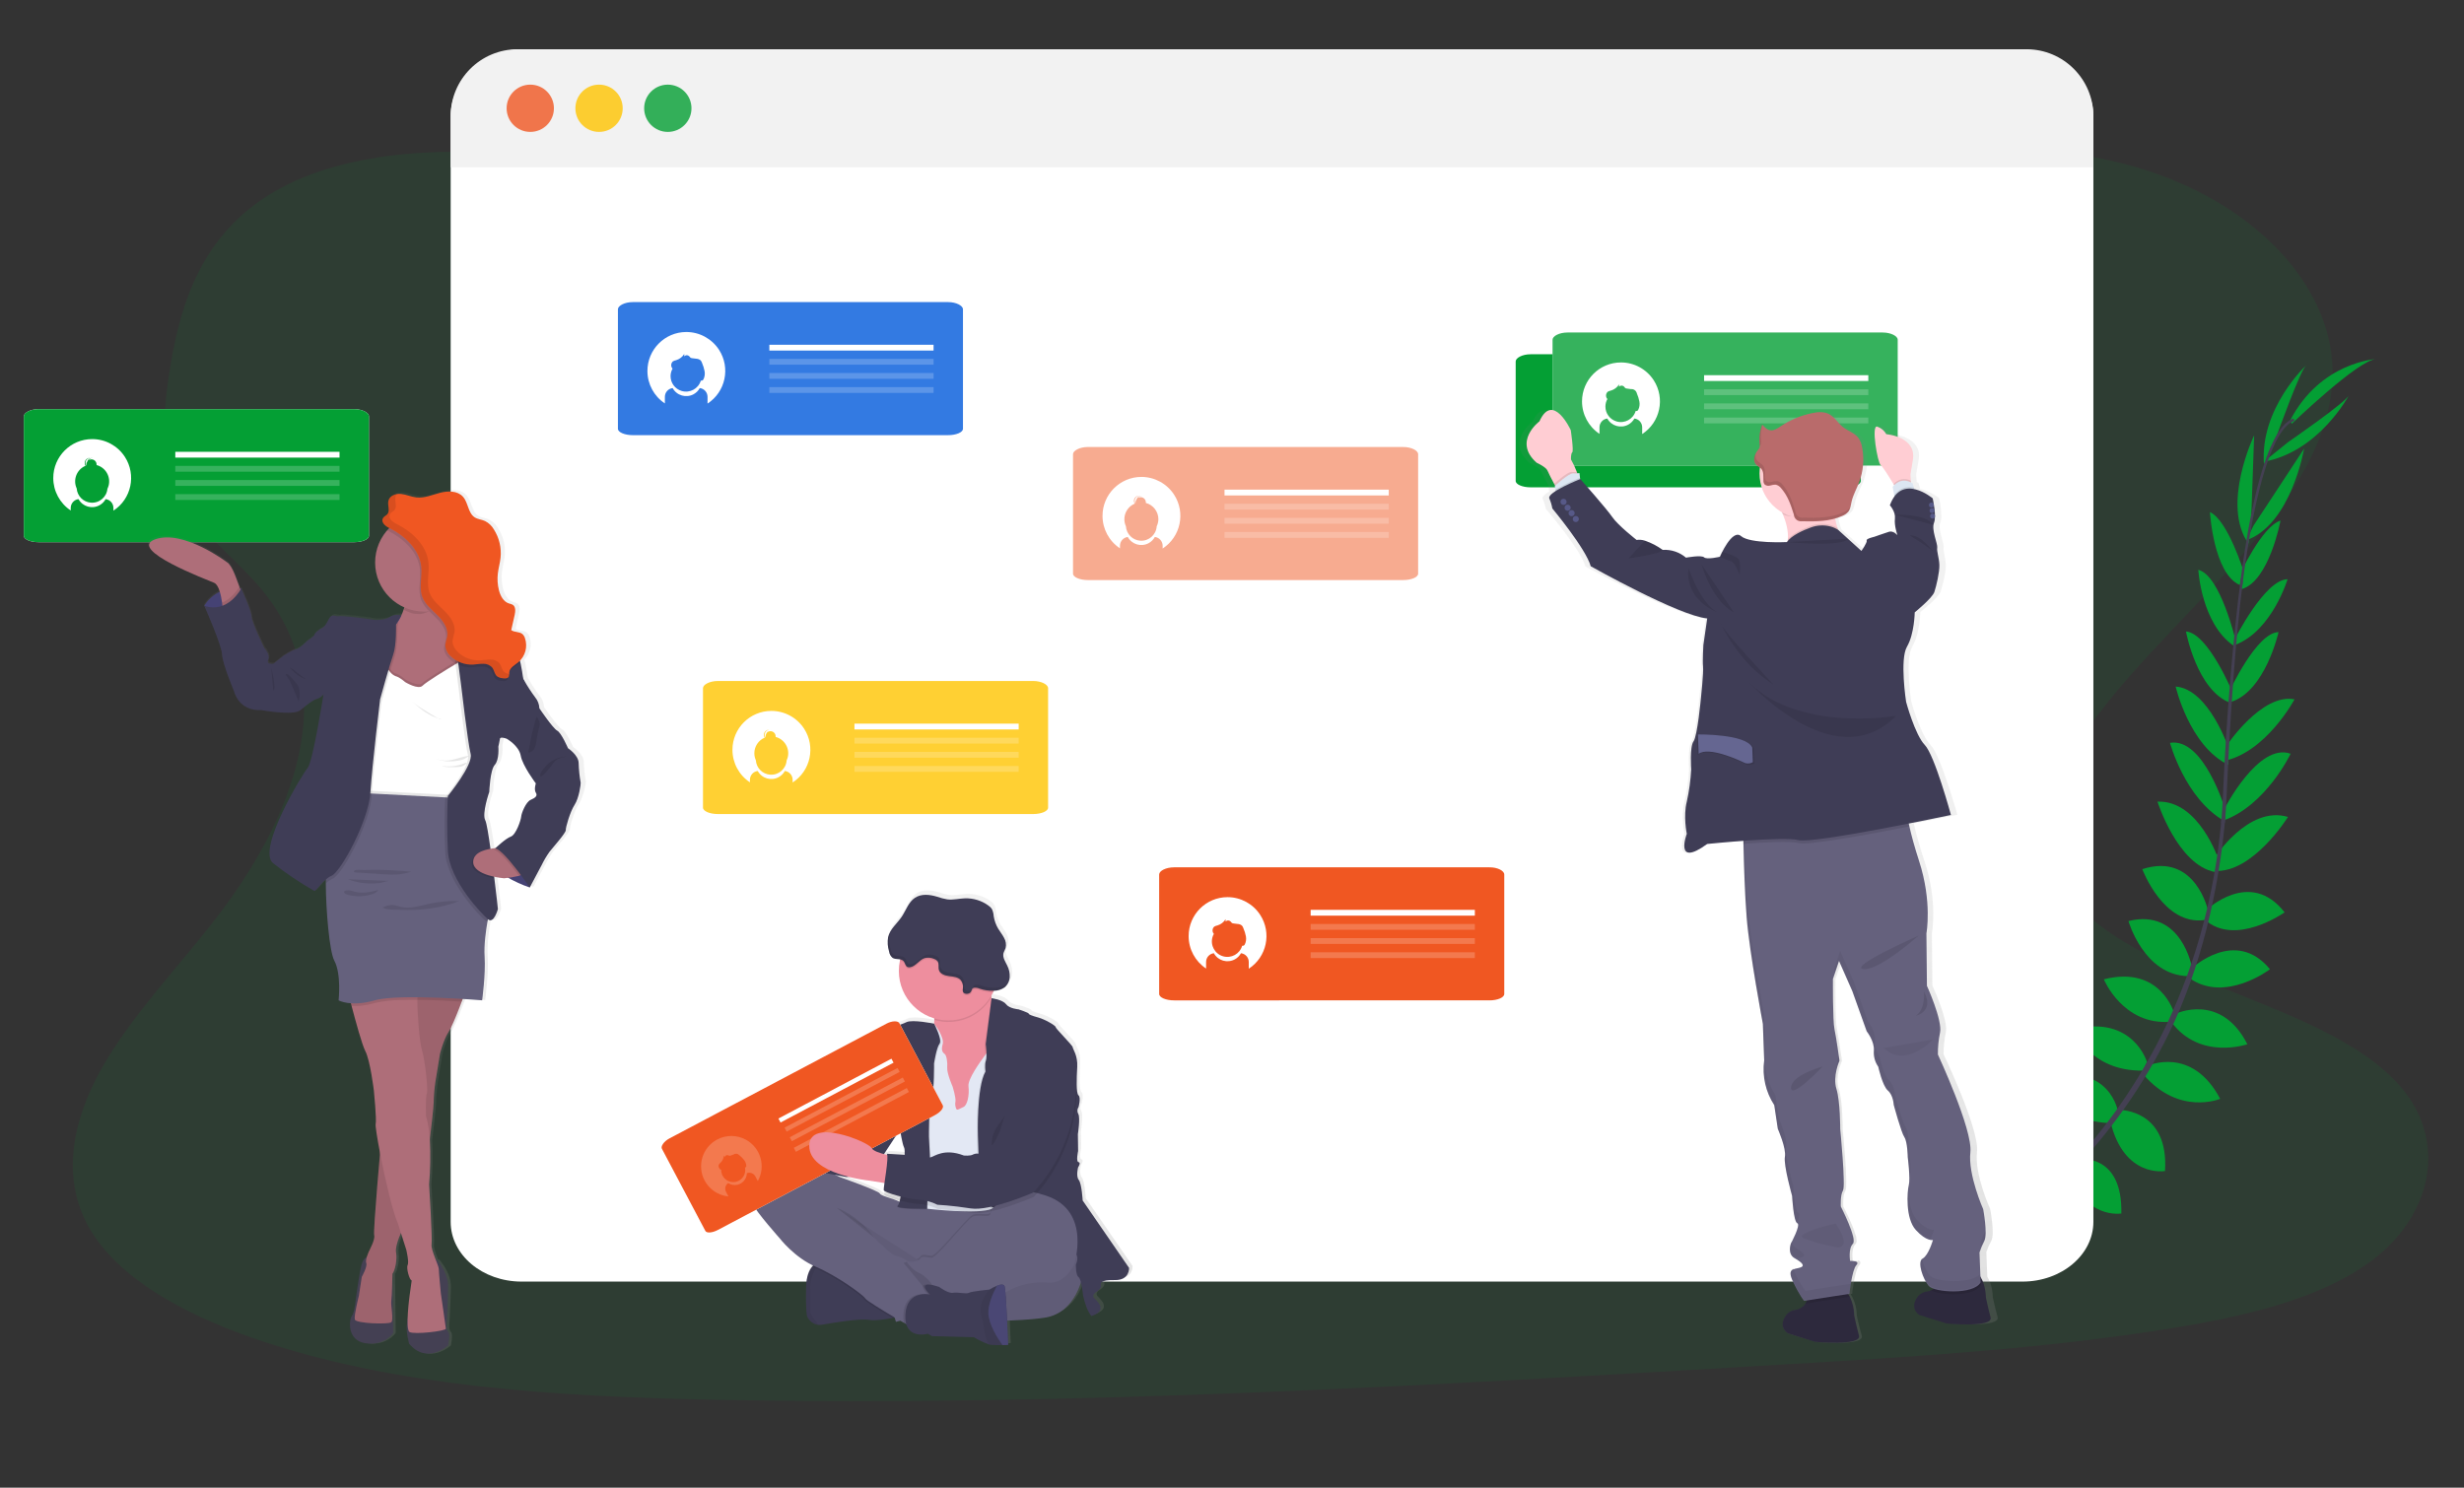 <?xml version="1.0" encoding="utf-8"?>
<!-- Generator: Adobe Illustrator 16.0.0, SVG Export Plug-In . SVG Version: 6.00 Build 0)  -->
<!DOCTYPE svg PUBLIC "-//W3C//DTD SVG 1.1//EN" "http://www.w3.org/Graphics/SVG/1.1/DTD/svg11.dtd">
<svg version="1.1" id="Layer_1" xmlns="http://www.w3.org/2000/svg" xmlns:xlink="http://www.w3.org/1999/xlink" x="0px" y="0px"
	 width="207px" height="125px" viewBox="0 0 207 125" enable-background="new 0 0 207 125" xml:space="preserve">
<rect x="0" y="0" width="207" height="125" fill="#333333" stroke="none"/>
<g>
	<title>status update</title>
	<path opacity="0.1" fill="#049F34" d="M118.598,27.447c-12.684,0.097-24.869-2.77-36.521-5.964
		c-11.653-3.194-23.211-6.781-35.646-8.246c-7.998-0.947-17.101-0.798-23.389,2.869c-6.052,3.524-7.84,9.299-8.725,14.631
		c-0.665,4.013-0.988,8.222,1.352,11.873c1.626,2.534,4.427,4.612,6.396,7.025c6.859,8.396,2.607,19.201-4.194,27.878
		c-3.187,4.063-6.915,7.976-9.342,12.279c-2.427,4.301-3.439,9.16-1.038,13.373c2.381,4.174,7.805,7.18,13.64,9.223
		c11.849,4.146,25.664,4.965,39.121,5.229c29.782,0.58,59.643-1.191,89.42-2.959c11.021-0.654,22.092-1.314,32.893-3.076
		c5.998-0.975,12.176-2.406,16.447-5.484c5.422-3.908,6.574-10.24,2.688-14.762c-6.518-7.581-23.842-8.905-28.502-17.125
		c-2.564-4.524-0.281-9.746,3.047-14.146c7.162-9.438,19.422-17.928,19.711-28.438c0.199-7.215-6.096-14.213-15.537-17.285
		c-9.904-3.228-23.447-2.294-30.449,3.875C142.771,24.559,129.803,27.363,118.598,27.447z"/>
	<path fill="#049F34" d="M168.535,102.902c0,0-2.203-1.455-4.387-0.422c0,0,0.674,1.295,3.438,1.172L168.535,102.902z"/>
	<path fill="#049F34" d="M168.809,102.979c0,0,0.668,2.553-1.012,4.289c0,0-1.01-1.051-0.008-3.631L168.809,102.979z"/>
	<path fill="#049F34" d="M171.555,100.527c0,0-0.162-2.17-5.064-1.451c0,0-0.023,1.402,1.697,2.064
		C169.91,101.805,170.695,101.244,171.555,100.527z"/>
	<path fill="#049F34" d="M171.855,100.514c0,0,2.072,0.664,0.225,5.264c0,0-1.365-0.305-1.613-2.137
		C170.219,101.811,170.959,101.178,171.855,100.514z"/>
	<path fill="#049F34" d="M174.631,97.432c0,0,0.281-3.572-4.729-3.205c0,0-0.359,3.227,3.844,4.066L174.631,97.432z"/>
	<path fill="#049F34" d="M177.936,93.4c0,0-0.686-4.05-5.693-2.844c0,0-0.021,3.502,4.875,3.808L177.936,93.4z"/>
	<path fill="#049F34" d="M180.363,89.23c0,0-1.152-3.945-6.113-2.765c0,0,1.18,3.548,5.783,3.493L180.363,89.23z"/>
	<path fill="#049F34" d="M182.66,85.157c0,0-1.123-4.093-5.916-2.87c0,0,1.6,3.89,5.6,3.564L182.66,85.157z"/>
	<path fill="#049F34" d="M184.145,81.287c0,0-0.865-5.004-5.334-3.896c0,0,1.297,4.554,5.002,4.625L184.145,81.287z"/>
	<path fill="#049F34" d="M185.529,76.615c0,0-1.035-5.047-5.555-3.585c0,0,1.771,4.769,5.236,4.274L185.529,76.615z"/>
	<path fill="#049F34" d="M186.391,72.265c0,0-1.646-5.045-5.141-4.908c0,0,1.686,5.329,4.84,5.916L186.391,72.265z"/>
	<path fill="#049F34" d="M186.938,68.021c0,0-1.793-6.075-4.637-5.605c0,0,1.242,4.643,4.535,6.552L186.938,68.021z"/>
	<path fill="#049F34" d="M187.258,62.951c0,0-1.68-5.061-4.482-5.263c0,0,1.141,4.98,4.424,6.576L187.258,62.951z"/>
	<path fill="#049F34" d="M187.588,58.24c0,0-2.096-5.065-3.945-5.18c0,0,0.91,4.988,3.766,6.012L187.588,58.24z"/>
	<path fill="#049F34" d="M187.82,53.835c0,0-1.287-5.502-3.141-5.956c0,0,0.252,4.5,2.953,6.368L187.82,53.835z"/>
	<path fill="#049F34" d="M188.512,48.083c0,0-1.355-4.385-2.855-5.054c0,0,0.297,5.169,2.51,6.128L188.512,48.083z"/>
	<path fill="#049F34" d="M189.098,44.306l0.273-7.732c0,0-2.801,5.836-0.48,9.098L189.098,44.306z"/>
	<path fill="#049F34" d="M191.264,36.621c0,0,2.018-5.647,2.51-5.963c0,0-3.963,3.664-3.576,8.377L191.264,36.621z"/>
	<path fill="#049F34" d="M174.77,97.408c0,0,3.553-0.468,3.445,4.555c0,0-3.211,0.523-4.258-3.629L174.77,97.408z"/>
	<path fill="#049F34" d="M178.113,93.265c0,0,4.107-0.014,3.768,5.128c0,0-3.447,0.613-4.586-4.157L178.113,93.265z"/>
	<path fill="#049F34" d="M180.402,89.561c0,0,3.727-1.747,6.113,2.766c0,0-3.445,1.455-6.441-2.035L180.402,89.561z"/>
	<path fill="#049F34" d="M182.744,85.195c0,0,3.816-1.86,6.057,2.547c0,0-3.975,1.371-6.371-1.85L182.744,85.195z"/>
	<path fill="#049F34" d="M184.094,81.397c0,0,3.674-3.51,6.605,0.04c0,0-3.754,2.886-6.775,0.742L184.094,81.397z"/>
	<path fill="#049F34" d="M185.324,76.494c0,0,3.695-3.584,6.604,0.166c0,0-4.148,2.944-6.736,0.588L185.324,76.494z"/>
	<path fill="#049F34" d="M186.014,72.121c0,0,2.848-4.482,6.197-3.479c0,0-2.951,4.744-6.166,4.532L186.014,72.121z"/>
	<path fill="#049F34" d="M186.854,67.992c0,0,2.869-5.645,5.58-4.66c0,0-2.066,4.339-5.654,5.613L186.854,67.992z"/>
	<path fill="#049F34" d="M187.051,62.662c0,0,2.949-4.442,5.711-3.901c0,0-2.41,4.506-5.996,5.188L187.051,62.662z"/>
	<path fill="#049F34" d="M187.275,58.132c0,0,2.285-4.984,4.145-5.021c0,0-1.1,4.949-3.99,5.866L187.275,58.132z"/>
	<path fill="#049F34" d="M187.729,53.729c0,0,2.539-5.049,4.449-5.06c0,0-1.301,4.316-4.365,5.502L187.729,53.729z"/>
	<path fill="#049F34" d="M188.109,48.393c0,0,1.9-4.175,3.475-4.65c0,0-0.949,5.092-3.264,5.758L188.109,48.393z"/>
	<path fill="#049F34" d="M189.322,44.16l4.248-6.469c0,0-1.09,6.383-4.867,7.709L189.322,44.16z"/>
	<path fill="#049F34" d="M192.236,37.14c0,0,4.938-3.404,5.115-3.957c0,0-2.51,4.771-7.17,5.614L192.236,37.14z"/>
	<path fill="#049F34" d="M192.533,35.607c0,0,5.666-5.447,7.113-5.439c0,0-4.674,0.211-7.25,5.151L192.533,35.607z"/>
	<path fill="#444053" d="M188.166,49.202l0.205,0.026c1.066-8.335,2.617-13.265,4.373-13.869l-0.068-0.197
		C190.814,35.807,189.256,40.661,188.166,49.202z"/>
	<path fill="#444053" d="M186.6,69.131l0.313,0.026c0.064-0.777,0.115-1.575,0.15-2.368c0.297-6.898,0.758-13.233,1.365-17.981
		l-0.18-0.225c-0.607,4.758-1.199,11.284-1.496,18.194C186.721,67.562,186.666,68.359,186.6,69.131z"/>
	<path fill="#444053" d="M162.717,106.867c0.057-0.021,5.547-2.475,11.246-8.324c3.338-3.426,6.111-7.358,8.219-11.653
		c2.635-5.364,4.24-11.958,4.781-18.362l-0.328,0.152c-1.207,14.376-7.756,24.2-12.959,29.551
		c-5.643,5.797-11.072,8.223-11.125,8.246L162.717,106.867z"/>
	<g>
		<path fill="#FFFFFF" d="M175.865,9.729v92.936c0,2.764-2.666,5.02-5.957,5.02H43.817c-3.29,0-5.957-2.246-5.957-5.02V9.729
			c0-2.769,2.667-5.591,5.957-5.591L169.9,4.443C173.191,4.443,175.865,6.972,175.865,9.729z"/>
		<path fill="#F2F2F2" d="M175.865,9.757v4.303H37.86V9.757c0-3.104,2.518-5.619,5.621-5.619h0.004h126.761
			C173.35,4.139,175.865,6.654,175.865,9.757z"/>
		<circle opacity="0.8" fill="#F05722" enable-background="new    " cx="44.548" cy="9.098" r="1.987"/>
		<circle opacity="0.8" fill="#FFC400" enable-background="new    " cx="50.326" cy="9.098" r="1.987"/>
		<circle opacity="0.8" fill="#049F34" enable-background="new    " cx="56.103" cy="9.098" r="1.987"/>
	</g>
	<g opacity="0.5" enable-background="new    ">
		<path fill="#F05722" d="M119.137,38.162v10.04c0,0.299-0.562,0.537-1.256,0.537H91.4c-0.691,0-1.256-0.243-1.256-0.537v-10.04
			c0-0.299,0.56-0.604,1.256-0.604h26.48C118.577,37.558,119.137,37.861,119.137,38.162z"/>
	</g>
	<rect x="102.872" y="41.142" fill="#FFFFFF" enable-background="new    " width="13.796" height="0.487"/>
	<path fill="#FFFFFF" enable-background="new    " d="M95.892,40.072c-1.807,0.002-3.271,1.469-3.27,3.275
		c0,1.098,0.551,2.121,1.466,2.726v-0.217c0.001-0.376,0.282-0.691,0.654-0.738c0.345,0.63,1.132,0.862,1.762,0.517
		c0.217-0.12,0.396-0.298,0.515-0.517c0.373,0.046,0.654,0.362,0.655,0.738v0.232c1.515-0.986,1.943-3.012,0.959-4.526
		C98.029,40.634,96.997,40.074,95.892,40.072L95.892,40.072z M97.175,44.222c-0.046,0.714-0.663,1.255-1.377,1.21
		c-0.649-0.042-1.168-0.56-1.21-1.21c-0.326-0.714-0.014-1.555,0.698-1.883c0.016-0.007,0.03-0.013,0.045-0.018
		c-0.045-0.072-0.068-0.152-0.07-0.236c0-0.237,0.194-0.432,0.434-0.432h0.001h0.03c-0.226,0.016-0.4,0.204-0.402,0.43
		c0.002,0.077,0.021,0.15,0.059,0.215h0.012c-0.002-0.028-0.002-0.056,0-0.086c0-0.091,0.029-0.178,0.084-0.251
		c0.056-0.18,0.223-0.305,0.411-0.305h0.03c-0.134,0.01-0.256,0.081-0.329,0.194c0.07-0.049,0.153-0.073,0.238-0.073
		c0.237,0,0.433,0.194,0.433,0.434c0.001,0.016,0.001,0.032,0,0.048c0.621,0.166,1.054,0.73,1.054,1.373
		C97.31,43.836,97.263,44.037,97.175,44.222z"/>
	<rect x="102.872" y="42.328" opacity="0.2" fill="#FFFFFF" enable-background="new    " width="13.796" height="0.489"/>
	<rect x="102.872" y="43.515" opacity="0.2" fill="#FFFFFF" enable-background="new    " width="13.796" height="0.488"/>
	<rect x="102.872" y="44.703" opacity="0.2" fill="#FFFFFF" enable-background="new    " width="13.796" height="0.489"/>
	<g opacity="0.8" enable-background="new    ">
		<path fill="#FFC400" d="M88.05,57.823v10.039c0,0.296-0.559,0.537-1.254,0.537H60.314c-0.691,0-1.256-0.243-1.256-0.537V57.823
			c0-0.301,0.559-0.604,1.256-0.604h26.483C87.491,57.22,88.05,57.522,88.05,57.823z"/>
	</g>
	<rect x="71.783" y="60.804" fill="#FFFFFF" width="13.796" height="0.487"/>
	<path fill="#FFFFFF" enable-background="new    " d="M64.805,59.733c-1.808,0-3.272,1.464-3.272,3.271
		c0,1.101,0.552,2.125,1.469,2.731v-0.219c0.001-0.375,0.281-0.69,0.654-0.735c0.345,0.629,1.134,0.86,1.762,0.516
		c0.218-0.12,0.396-0.298,0.516-0.516c0.372,0.045,0.653,0.36,0.654,0.735v0.232c1.516-0.982,1.947-3.01,0.963-4.524
		C66.946,60.295,65.913,59.733,64.805,59.733z M66.086,63.883c-0.047,0.713-0.662,1.255-1.376,1.209
		c-0.651-0.043-1.169-0.561-1.21-1.209c-0.084-0.186-0.128-0.389-0.128-0.592c0-0.572,0.344-1.09,0.871-1.311
		c-0.044-0.07-0.069-0.152-0.069-0.233c0-0.237,0.195-0.433,0.433-0.434h0.033c-0.238,0.015-0.418,0.222-0.402,0.46
		c0.005,0.065,0.024,0.128,0.057,0.186h0.015c-0.004-0.028-0.004-0.056,0-0.086c0.026-0.271,0.227-0.496,0.494-0.556h0.017
		c-0.134,0.009-0.257,0.08-0.33,0.192c0.069-0.046,0.151-0.071,0.235-0.071c0.24,0,0.435,0.194,0.435,0.434l0,0
		c0.001,0.016,0.001,0.033,0,0.049c0.759,0.199,1.211,0.978,1.011,1.734c-0.021,0.082-0.05,0.161-0.086,0.238L66.086,63.883z"/>
	<rect x="71.783" y="61.99" opacity="0.2" fill="#FFFFFF" enable-background="new    " width="13.796" height="0.488"/>
	<rect x="71.783" y="63.177" opacity="0.2" fill="#FFFFFF" enable-background="new    " width="13.796" height="0.488"/>
	<rect x="71.783" y="64.364" opacity="0.2" fill="#FFFFFF" enable-background="new    " width="13.796" height="0.487"/>
	<g>
		<path fill="#337AE2" d="M80.898,25.986v10.04c0,0.297-0.559,0.538-1.254,0.538H53.167c-0.69,0-1.256-0.243-1.256-0.538v-10.04
			c0-0.298,0.562-0.603,1.256-0.603h26.48C80.34,25.383,80.898,25.688,80.898,25.986z"/>
	</g>
	<rect x="64.633" y="28.968" fill="#FFFFFF" enable-background="new    " width="13.796" height="0.487"/>
	<rect x="64.633" y="30.154" opacity="0.2" fill="#FFFFFF" enable-background="new    " width="13.796" height="0.488"/>
	<rect x="64.633" y="31.341" opacity="0.2" fill="#FFFFFF" enable-background="new    " width="13.796" height="0.487"/>
	<rect x="64.633" y="32.529" opacity="0.2" fill="#FFFFFF" enable-background="new    " width="13.796" height="0.487"/>
	<path fill="#FFFFFF" enable-background="new    " d="M57.648,27.897c-1.809,0.008-3.266,1.482-3.258,3.289
		c0.005,1.092,0.555,2.11,1.466,2.712v-0.553c0-0.376,0.28-0.691,0.653-0.737c0.344,0.629,1.133,0.859,1.763,0.516
		c0.216-0.12,0.396-0.298,0.514-0.516c0.374,0.044,0.654,0.361,0.654,0.737v0.566c1.515-0.985,1.945-3.011,0.961-4.527
		C59.795,28.455,58.759,27.895,57.648,27.897z M59.083,31.892c-0.013,0.021-0.027,0.04-0.044,0.056
		c-0.027,0.02-0.06,0.031-0.095,0.033h-0.067c-0.206,0.687-0.932,1.075-1.618,0.867c-0.547-0.164-0.921-0.667-0.925-1.238
		c0-0.222,0.06-0.443,0.17-0.637l-0.014-0.01c-0.15-0.179-0.132-0.445,0.043-0.601c0.083-0.048,0.175-0.08,0.269-0.099
		c0.284-0.084,0.527-0.27,0.683-0.521c0.003,0.066,0.003,0.131,0,0.197c0.106-0.118,0.29-0.125,0.407-0.017c0,0,0,0.002,0.002,0.002
		c0.035,0.048,0.073,0.093,0.116,0.133c0.045,0.024,0.095,0.038,0.146,0.041l0.326,0.041c0.135,0.004,0.266,0.051,0.371,0.135
		c0.057,0.064,0.099,0.137,0.124,0.219c0.097,0.221,0.167,0.454,0.214,0.69c0.045,0.239,0.011,0.487-0.1,0.704L59.083,31.892z"/>
	<g>
		<path fill="#F05722" d="M126.373,73.479v10.038c0,0.3-0.558,0.539-1.253,0.539H98.636c-0.692,0-1.255-0.243-1.255-0.539V73.479
			c0-0.301,0.56-0.602,1.255-0.602h26.486C125.815,72.867,126.373,73.171,126.373,73.479z"/>
	</g>
	<rect x="110.107" y="76.449" fill="#FFFFFF" width="13.795" height="0.488"/>
	<rect x="110.107" y="77.638" opacity="0.2" fill="#FFFFFF" enable-background="new    " width="13.795" height="0.487"/>
	<rect x="110.107" y="78.826" opacity="0.2" fill="#FFFFFF" enable-background="new    " width="13.795" height="0.487"/>
	<rect x="110.107" y="80.013" opacity="0.2" fill="#FFFFFF" enable-background="new    " width="13.795" height="0.486"/>
	<path fill="#FFFFFF" enable-background="new    " d="M103.126,75.382c-1.807,0.001-3.271,1.467-3.27,3.273
		c0,1.097,0.551,2.122,1.467,2.727v-0.554c0.001-0.375,0.281-0.69,0.654-0.734c0.344,0.628,1.132,0.857,1.762,0.514
		c0.217-0.118,0.396-0.297,0.514-0.514c0.373,0.044,0.654,0.357,0.655,0.734v0.568c1.516-0.986,1.944-3.013,0.959-4.526
		C105.265,75.943,104.232,75.382,103.126,75.382L103.126,75.382z M104.561,79.375c-0.011,0.021-0.026,0.039-0.044,0.057
		c-0.026,0.02-0.061,0.031-0.094,0.033h-0.069c-0.197,0.688-0.917,1.085-1.605,0.886c-0.688-0.198-1.087-0.918-0.889-1.606
		c0.029-0.1,0.071-0.197,0.123-0.287h-0.015c-0.15-0.18-0.131-0.445,0.044-0.602c0.082-0.047,0.175-0.08,0.269-0.099
		c0.282-0.083,0.526-0.268,0.68-0.52c0.006,0.066,0.006,0.13,0,0.196c0.108-0.117,0.293-0.123,0.409-0.017
		c0.002,0.001,0.002,0.003,0.002,0.003c0.034,0.049,0.074,0.093,0.118,0.131c0.044,0.025,0.094,0.039,0.144,0.043l0.326,0.041
		c0.136,0.003,0.267,0.05,0.372,0.136c0.057,0.063,0.099,0.137,0.123,0.219c0.097,0.222,0.169,0.452,0.214,0.69
		c0.042,0.234,0.008,0.48-0.103,0.695H104.561z"/>
	
		<linearGradient id="SVGID_1_" gradientUnits="userSpaceOnUse" x1="115.747" y1="-120.078" x2="115.747" y2="-82.014" gradientTransform="matrix(1 0 0 -1 -36.6 -7.2)">
		<stop  offset="0" style="stop-color:#808080;stop-opacity:0.25"/>
		<stop  offset="0.54" style="stop-color:#808080;stop-opacity:0.12"/>
		<stop  offset="1" style="stop-color:#808080;stop-opacity:0.1"/>
	</linearGradient>
	<path fill="url(#SVGID_1_)" d="M95.144,106.369l-3.933-5.701c0,0-0.073-1.412-0.332-1.744c-0.259-0.328-0.056-1.061-0.056-1.061
		s0.276-0.404,0.038-0.441c-0.239-0.037-0.038-0.937-0.038-0.937l-0.018-1.435c0,0,0.221-1.377,0.037-1.706
		c-0.11-0.183-0.104-0.412,0.019-0.587c0,0,0.221-0.789,0-0.992c-0.221-0.201-0.167-1.433-0.111-2.4
		c0.056-0.969-0.385-1.521-0.385-1.67c0-0.147-1.452-1.575-1.452-1.703c0-0.131-0.921-0.661-1.473-0.808
		c-0.552-0.149-0.826-0.257-0.809-0.331c0.018-0.072-0.863-0.357-0.863-0.357s-0.771-0.056-1.067-0.44
		c-0.297-0.383-1.192-0.497-1.22-0.5l-0.015-0.075l-0.017-0.084c0.068-0.117,0.134-0.236,0.19-0.359
		c0.019-0.036,0.035-0.073,0.052-0.109c0.323,0.001,0.639-0.097,0.905-0.283c0.263-0.219,0.422-0.537,0.439-0.879
		c0.015-0.338-0.059-0.676-0.214-0.979c-0.161-0.328-0.397-0.671-0.316-1.029c0.034-0.153,0.129-0.292,0.178-0.441
		c0.071-0.296,0.024-0.607-0.133-0.869c-0.138-0.265-0.331-0.5-0.487-0.758c-0.198-0.33-0.329-0.695-0.388-1.076
		c-0.012-0.203-0.06-0.4-0.143-0.584c-0.084-0.131-0.194-0.242-0.322-0.328c-0.574-0.408-1.268-0.618-1.973-0.597
		c-0.5,0.018-1,0.152-1.496,0.091c-0.297-0.051-0.589-0.128-0.873-0.229c-0.617-0.18-1.328-0.258-1.864,0.096
		s-0.752,1.047-1.116,1.591c-0.321,0.479-0.791,0.882-1.037,1.391c0-0.011,0-0.019,0-0.03c-0.059,0.117-0.104,0.242-0.137,0.37
		c-0.068,0.406-0.04,0.822,0.081,1.217c0.028,0.21,0.134,0.401,0.298,0.537c0.179,0.117,0.431,0.091,0.643,0.128
		c-0.01,0.034-0.018,0.069-0.024,0.104c-0.062,0.286-0.092,0.579-0.092,0.873c0,1.858,1.22,3.497,3.002,4.028
		c0,0.038,0,0.074,0,0.111c-0.002,0.104-0.006,0.21-0.019,0.315l0,0c0,0-1.849-0.381-2.344-0.123
		c-0.493,0.259-1.471,0.458-1.613,0.605c-0.141,0.146-0.515,0.037-0.846,0.896c-0.331,0.857-0.367,1.741-0.788,2.15
		c-0.421,0.408-0.644,0.68-0.664,0.974c-0.021,0.292,0.056,0.358-0.109,0.456c-0.165,0.1-0.405,0.478-0.331,0.625
		c0.052,0.206-0.027,0.426-0.203,0.55c-0.177,0.125-0.274,0.334-0.257,0.551c0,0-0.11,0.402-0.367,0.495
		c-0.257,0.091-0.423,0.696-0.423,0.696l-0.833,0.96l-1.653-1.83c-0.258-0.283-0.697-0.306-0.982-0.049l-0.813,0.723
		c-0.313,0.074-0.596,0.243-0.812,0.484c-0.177,0.182-0.32,0.394-0.421,0.624l-0.444,0.4c-0.286,0.354-0.331,0.846-0.115,1.246
		l1.059,1.172v0.01c-0.373,0.03-0.731,0.177-1.022,0.417c-1.579,1.395-1.599,2.676-1.359,3.262c0.242,0.59,2.245,2.846,2.245,2.846
		s1.162,1.512,2.841,2.316l0,0l-0.012,0.014c-0.032,0.035-0.065,0.074-0.099,0.115l-0.026,0.035c-0.01,0.01-0.018,0.023-0.024,0.035
		l-0.031,0.043l-0.023,0.037l-0.032,0.053l-0.021,0.035l-0.037,0.07c0,0-0.009,0.018-0.013,0.023
		c-0.003,0.008-0.03,0.066-0.044,0.102l-0.017,0.037c0,0.021-0.018,0.049-0.028,0.072l-0.017,0.047c0,0.023-0.016,0.047-0.024,0.072
		l-0.015,0.053c-0.007,0.023-0.015,0.051-0.021,0.08c0,0.016-0.009,0.033-0.014,0.049c-0.003,0.016-0.02,0.088-0.027,0.133
		c-0.002,0.018-0.002,0.035,0,0.053c-0.007,0.031-0.014,0.063-0.017,0.094c0,0.021,0,0.043-0.009,0.066
		c-0.011,0.021-0.011,0.059-0.013,0.092c-0.005,0.031,0,0.045,0,0.07s0,0.066,0,0.104v0.064c0,0.057,0,0.115,0,0.178
		c-0.038,2.152,0.087,2.459,0.087,2.459c0.167,0.404,0.541,0.686,0.976,0.732c0.105,0.006,0.211,0.002,0.316-0.018
		c0.955-0.166,3.197-0.549,3.988-0.402c0.475,0.088,1.355-0.045,1.981-0.162l0.164-0.031l0.114,0.357l0.359-0.1l0.309,0.178
		l0.195,0.113c0.357,1.229,1.836,0.809,1.836,0.809l0.349,0.203l3.549,0.092c0.397,0.24,0.816,0.443,1.254,0.602
		c0.06,0.02,0.119,0.031,0.179,0.039c0.329,0.027,0.658,0.033,0.989,0.02c0.271,0,0.481-0.02,0.481-0.02s-0.036-0.963-0.088-2.041
		c1.1-0.027,2.196-0.117,3.286-0.268c1.896-0.336,2.689-2.057,2.977-2.977c0.085,0.375,0.145,0.758,0.179,1.143
		c0.076,0.334,0.175,0.666,0.293,0.988c0.104,0.262,0.239,0.508,0.406,0.734c1.396-0.479,0.551-1.191,0.256-1.504
		c-0.294-0.313,0.202-0.568,0.202-0.568s0.388-0.258,0.358-0.496c-0.028-0.238-0.055-0.496,1.197-0.477
		C95.228,107.404,95.144,106.369,95.144,106.369z M75.731,94.66c0.018,0.105,0.191,1.236,0.349,1.533
		c0.045,0.197,0.06,0.4,0.041,0.604c-0.74-0.059-1.511-0.092-1.511-0.092c0.021,0.027,0.036,0.061,0.039,0.096l-0.116-0.027
		l-0.17-0.041l1.364-2.074L75.731,94.66z M73.029,98.963l1.28,0.205l0.109,0.016c-0.037,0.201-0.059,0.402-0.066,0.605
		c0,0.018,0.029,0.039,0.07,0.068c-0.018,0.1-0.025,0.201-0.025,0.303c0.021,0.102,0.621,0.32,1.309,0.502
		c-0.011,0.037-0.02,0.074-0.03,0.105l0,0c-0.605-0.318-1.562-0.467-1.673-0.703c-0.111-0.238-3.362-1.375-3.362-1.375
		s-0.121-0.063-0.325-0.162l0.856,0.162l0.235-0.025c0.533,0.135,1.075,0.232,1.622,0.297V98.963z"/>
	<path fill="#65617D" d="M90.96,107.168c0,0-0.511,3.08-3.098,3.533c-2.587,0.457-11.223,0.359-11.223,0.359
		s-4.938-0.717-6.723-4.881s-2.936-5.832-1.403-5.902c1.531-0.074,9.784,2.787,10.257,2.822
		C79.245,103.137,91.415,96.764,90.96,107.168z"/>
	<path opacity="0.05" enable-background="new    " d="M90.96,107.168c0,0-0.511,3.08-3.098,3.533
		c-2.587,0.457-11.223,0.359-11.223,0.359s-4.938-0.717-6.723-4.881s-2.936-5.832-1.403-5.902c1.531-0.074,9.784,2.787,10.257,2.822
		C79.245,103.137,91.415,96.764,90.96,107.168z"/>
	<path fill="#3F3D56" d="M67.801,110.586c0.161,0.404,0.531,0.688,0.962,0.736c0.104,0.006,0.208,0,0.313-0.018
		c0.945-0.164,3.168-0.539,3.951-0.4c0.474,0.086,1.346-0.043,1.973-0.162c0.412-0.074,0.718-0.148,0.718-0.148
		s-0.729-2.422-0.819-2.496c-0.092-0.07-3.286-1.992-3.286-1.992l-2.525-0.18l0,0c-0.34,0.051-0.646,0.232-0.856,0.504
		c-0.267,0.322-0.496,0.852-0.51,1.719C67.675,110.283,67.801,110.586,67.801,110.586z"/>
	<path opacity="0.05" enable-background="new    " d="M67.801,110.586c0.161,0.404,0.531,0.688,0.962,0.736
		c-0.248-0.32-0.478-0.654-0.684-1l0.012-1.77c-0.105-0.984,0.266-1.959,0.995-2.627l0,0c0,0-1.33,0.092-1.366,2.223
		S67.801,110.586,67.801,110.586z"/>
	<path opacity="0.1" enable-background="new    " d="M78.753,106.73l2.351-1.84l3.698-3.645l-1.002-0.045
		c-0.151,0.096-0.571,0.396-0.586,0.762c-0.018,0.445-1,0.031-1.511,0.285c-0.511,0.256-3.006,3.449-3.439,3.432
		c-0.434-0.021-0.783-0.225-0.964,0.086c-0.005,0.008-0.01,0.014-0.015,0.02L78.753,106.73z"/>
	<path opacity="0.1" enable-background="new    " d="M68.226,106.434l0.255,0.117c1.792,0.764,3.987,2.367,4.152,2.658
		c0.1,0.18,1.378,0.953,2.364,1.533c0.414-0.074,0.719-0.148,0.719-0.148s-0.729-2.422-0.82-2.496
		c-0.091-0.07-3.284-1.992-3.284-1.992l-2.525-0.18l0,0C68.743,105.977,68.436,106.158,68.226,106.434z"/>
	<path fill="#65617D" d="M63.266,101.211c0.238,0.584,2.224,2.822,2.224,2.822s1.255,1.643,3.047,2.406
		c1.793,0.766,3.991,2.367,4.154,2.662c0.104,0.18,1.53,1.043,2.53,1.633l0.227,0.131l0.497,0.287l0.264,0.152
		c0,0,0.609-0.49,1.217-0.982c0.607-0.494,1.198-0.977,1.206-1.004c0.019-0.055,0.254-0.674,0.199-0.717
		c-0.028-0.018-0.151-0.271-0.383-0.563c-0.245-0.324-0.562-0.588-0.928-0.768c-0.53-0.27-0.956-0.711-1.203-1.254
		c0,0-0.081-0.059-0.2-0.135c-0.249-0.17-0.525-0.291-0.819-0.359c-0.401-0.049-1.147-0.869-1.147-0.869
		c-0.294-0.191-0.539-0.445-0.716-0.746c-0.193-0.4-3.018-2.332-3.28-2.51l6.855,4.387l1.641,1.055L81,105l3.698-3.645l-1.221-0.053
		c-1.793-0.078-4.99-0.201-5.394-0.109c-0.328,0.076-0.666,0.098-1.001,0.064c0,0-0.911,0.041-1.513-0.277
		c-0.6-0.318-1.549-0.465-1.659-0.701c-0.109-0.232-3.335-1.367-3.335-1.367s-4.39-2.329-5.956-0.943
		C63.053,99.352,63.026,100.629,63.266,101.211z"/>
	<path fill="#EE8E9E" d="M77.423,87.837l0.564,1.878l0.729,4.227l2.678,0.18l0.776-1.288l0.771-1.281c0,0,0.483-1.708,0.831-3.361
		c0.308-1.46,0.506-2.88,0.18-3.036c-0.297-0.136-0.489-0.628-0.617-1.157c-0.016-0.063-0.03-0.13-0.044-0.198
		c-0.088-0.447-0.149-0.901-0.178-1.357c0,0-5.613-0.293-4.829,2.022c0.14,0.396,0.212,0.812,0.21,1.229
		c0,0.105-0.005,0.209-0.018,0.313C78.397,86.737,78.015,87.402,77.423,87.837z"/>
	<path fill="#E3E8F4" d="M76.257,87.527l0.201,3.188l0.454,2.716l0.511,1.254l0.455,6.878c0,0,4.392,0.508,5.461,0
		c0.077-0.033,0.143-0.084,0.194-0.152c1.29-1.947,0.867-7.591,0.867-7.591l0.496-3.648l-0.327-1.894l-0.793-0.084l-0.611-0.064
		c0,0-0.139,0.169-0.336,0.433c-0.537,0.717-1.534,2.115-1.468,2.702c0.092,0.801-0.109,1.613-0.419,1.748
		c-0.311,0.133-0.564,0.348-0.619,0.128c-0.076-0.184-0.097-0.388-0.056-0.581c0.056-0.312-0.236-1.255-0.236-1.255
		s-0.491-1.113-0.455-1.586c0.036-0.474-0.054-1.021-0.2-1.146c-0.147-0.128-0.347-0.257-0.18-0.841
		c0.166-0.581-0.717-1.717-0.717-1.717L76.257,87.527z"/>
	<path opacity="0.1" enable-background="new    " d="M82.06,95.489l0.18,5.448l1.051,0.586c0.077-0.033,0.146-0.084,0.194-0.152
		c1.29-1.949,0.867-7.593,0.867-7.593l0.491-3.646l-0.328-1.891l-0.793-0.085c0.308-1.46,0.508-2.878,0.18-3.032
		c-0.295-0.138-0.49-0.629-0.617-1.158l0,0l-0.569,3.853c0,0,0.049,0.346,0.064,0.704c0.023,0.229,0.008,0.458-0.047,0.68
		c-0.127,0.328-0.035,0.911-0.035,0.911c-0.329,0.579-0.494,1.65-0.571,2.688C82.018,94.18,82.06,95.489,82.06,95.489z"/>
	<path fill="#3F3D56" d="M83.302,83.875c0,0,0.918,0.114,1.208,0.496c0.29,0.384,1.058,0.439,1.058,0.439s0.874,0.291,0.854,0.357
		c-0.019,0.066,0.258,0.18,0.803,0.328c0.547,0.149,1.458,0.673,1.458,0.803s1.434,1.546,1.434,1.693
		c0,0.148,0.437,0.693,0.382,1.659c-0.053,0.966-0.11,2.186,0.11,2.386c0.219,0.202,0,0.985,0,0.985
		c-0.12,0.173-0.127,0.4-0.019,0.582c0.179,0.328-0.037,1.693-0.037,1.693l0.02,1.422c0,0-0.2,0.897,0.036,0.929
		c0.235,0.031-0.036,0.438-0.036,0.438s-0.2,0.73,0.054,1.057c0.254,0.33,0.328,1.73,0.328,1.73l3.899,5.666
		c0,0,0.054,1.039-1.185,1.021s-1.223,0.236-1.184,0.473c0.037,0.236-0.346,0.494-0.346,0.494s-0.492,0.254-0.201,0.564
		s1.129,1.02-0.255,1.494c-0.164-0.227-0.299-0.471-0.401-0.729c-0.118-0.322-0.216-0.65-0.292-0.984c0,0-0.128-1.387-0.382-1.566
		c-0.254-0.182-0.221-1.059-0.221-1.059s0.359-0.717-0.144-1.002s-7.907-4.391-7.907-4.391l-0.18-5.448c0,0-0.127-4.026,0.638-5.377
		c0,0-0.091-0.584,0.036-0.911c0.129-0.329-0.018-1.386-0.018-1.386L83.302,83.875z"/>
	<path opacity="0.1" enable-background="new    " d="M78.524,86.065c0,0-1.831-0.377-2.33-0.122
		c-0.497,0.254-1.456,0.454-1.602,0.601s-0.512,0.036-0.839,0.896c-0.328,0.86-0.359,1.73-0.783,2.132
		c-0.426,0.402-0.639,0.675-0.656,0.965c-0.019,0.291,0.056,0.357-0.11,0.455c-0.163,0.097-0.398,0.475-0.328,0.621
		c0.072,0.145,3.789,3.352,3.789,3.352s0.18,1.221,0.347,1.531c0.167,0.31-0.179,4.572-0.546,4.863
		c-0.367,0.289,2.466,0.264,2.466,0.264s0.13-2.797,0.239-2.943c0.109-0.148-0.073-3.133-0.073-3.133s-0.019-2.553,0.218-3.228
		c0.237-0.675,0.209-2.916,0.209-2.916s0.211-1.345,0.465-1.657C79.245,87.432,78.524,86.065,78.524,86.065z"/>
	<path fill="#3F3D56" d="M78.472,86.012c0,0-1.832-0.377-2.33-0.123s-1.458,0.455-1.603,0.601c-0.146,0.146-0.512,0.038-0.837,0.896
		c-0.326,0.858-0.359,1.73-0.784,2.131s-0.638,0.674-0.655,0.966c-0.02,0.293,0.054,0.359-0.11,0.456
		c-0.163,0.096-0.401,0.474-0.328,0.622c0.073,0.146,3.789,3.35,3.789,3.35s0.18,1.222,0.347,1.53s-0.18,4.573-0.546,4.866
		c-0.369,0.291,2.459,0.264,2.459,0.264S78,98.773,78.11,98.627c0.108-0.145-0.074-3.135-0.074-3.135s-0.019-2.549,0.219-3.226
		c0.236-0.675,0.211-2.915,0.211-2.915s0.209-1.345,0.463-1.657C79.183,87.38,78.472,86.012,78.472,86.012z"/>
	<path opacity="0.1" enable-background="new    " d="M78.278,84.467c0.141,0.396,0.212,0.812,0.212,1.23
		c1.843,0.547,3.822-0.234,4.793-1.893c-0.09-0.45-0.149-0.903-0.18-1.359C83.104,82.445,77.495,82.152,78.278,84.467z"/>
	<path fill="#EE8E9E" d="M75.511,81.588c0.005,2.3,1.872,4.158,4.171,4.154c2.299-0.005,4.158-1.871,4.153-4.17
		c-0.004-2.3-1.871-4.16-4.17-4.155c-1.966,0.004-3.66,1.381-4.065,3.303C75.539,81.005,75.511,81.297,75.511,81.588z"/>
	<path fill="#3F3D56" d="M72.832,91.244l-1.003,0.312c0.049,0.202-0.03,0.416-0.2,0.538c-0.173,0.122-0.27,0.325-0.254,0.537
		c0,0-0.109,0.402-0.359,0.492c-0.249,0.093-0.418,0.693-0.418,0.693l-0.839,0.965c0,0-0.31,0.254-0.254,0.383
		c0.056,0.126-0.327,0.162-0.327,0.162l0.2,3.246l1.729,0.326l1.076-0.111l0.874-0.324l0.766-0.457l0.347-0.896l1.528-2.331
		L72.832,91.244z"/>
	<path fill="#EE8E9E" d="M69.425,95.599c0,0-2.223-3.207-3.881-1.475c-1.658,1.731,0.673,4.536,1.22,4.444s3.153-0.236,3.153-0.236
		L69.425,95.599z"/>
	<path opacity="0.1" enable-background="new    " d="M75.6,80.72c0.116,0.011,0.224,0.059,0.308,0.14
		c0.139,0.147,0.146,0.411,0.33,0.505c0.07,0.028,0.145,0.038,0.218,0.025c0.484-0.071,0.765-0.617,1.229-0.768
		c0.271-0.068,0.56-0.046,0.816,0.071c0.104,0.033,0.196,0.094,0.269,0.177c0.156,0.204,0.047,0.499,0.118,0.743
		c0.101,0.338,0.504,0.473,0.855,0.516c0.351,0.044,0.743,0.07,0.976,0.334c0.157,0.199,0.224,0.455,0.18,0.704
		c-0.021,0.088-0.021,0.177,0,0.263c0.097,0.271,0.569,0.232,0.694,0.016c0.089-0.158,0.063-0.287,0.274-0.33
		c0.153-0.013,0.307,0.014,0.446,0.078c0.371,0.128,0.762,0.189,1.154,0.179c0.98-2.087,0.086-4.572-2-5.553
		c-2.087-0.98-4.573-0.086-5.554,2c-0.136,0.291-0.239,0.597-0.305,0.91L75.6,80.72z"/>
	<path fill="#3F3D56" d="M80.891,83.313c-0.021-0.085-0.021-0.174,0-0.261c0.042-0.249-0.023-0.506-0.18-0.705
		c-0.233-0.263-0.628-0.287-0.978-0.333c-0.35-0.043-0.754-0.179-0.854-0.517c-0.071-0.243,0.038-0.538-0.119-0.742
		c-0.07-0.083-0.163-0.145-0.269-0.18c-0.256-0.113-0.543-0.139-0.815-0.071c-0.466,0.15-0.746,0.696-1.23,0.768
		c-0.071,0.013-0.148,0.005-0.217-0.025c-0.179-0.094-0.191-0.359-0.331-0.505c-0.223-0.234-0.642-0.085-0.912-0.259
		c-0.163-0.135-0.268-0.328-0.295-0.537c-0.121-0.391-0.148-0.806-0.08-1.209c0.157-0.677,0.764-1.142,1.15-1.72
		c0.359-0.54,0.563-1.221,1.105-1.58c0.541-0.359,1.235-0.277,1.848-0.094c0.281,0.1,0.571,0.177,0.866,0.226
		c0.491,0.062,0.986-0.073,1.482-0.088c0.7-0.022,1.389,0.185,1.957,0.595c0.128,0.084,0.237,0.192,0.319,0.322
		c0.083,0.183,0.131,0.38,0.143,0.582c0.059,0.375,0.188,0.736,0.384,1.063c0.154,0.256,0.347,0.489,0.484,0.755
		c0.155,0.26,0.202,0.568,0.132,0.861c-0.047,0.152-0.14,0.286-0.181,0.44c-0.08,0.358,0.155,0.695,0.313,1.022
		c0.156,0.301,0.229,0.635,0.214,0.973c-0.019,0.338-0.177,0.653-0.438,0.872c-0.271,0.188-0.593,0.287-0.923,0.279
		c-0.4,0.014-0.799-0.048-1.177-0.18c-0.141-0.063-0.293-0.087-0.445-0.075c-0.213,0.042-0.179,0.179-0.275,0.329
		C81.46,83.548,80.987,83.587,80.891,83.313z"/>
	<path opacity="0.1" enable-background="new    " d="M78.643,106.84l2.352-1.84l3.697-3.645l-1.22-0.053
		c-0.144,0.129-0.235,0.305-0.258,0.496c-0.018,0.445-1,0.033-1.511,0.287s-3.006,3.447-3.439,3.428
		c-0.434-0.021-0.783-0.221-0.964,0.088l-0.015,0.02c-0.073,0.086-0.169,0.143-0.278,0.164L78.643,106.84z"/>
	<path fill="#65617D" d="M73.905,106.713l1.183,3.764l0.179,0.592l0.563-0.156l1.239-0.338l5.521-1.518
		c0.693-0.031,1.373-0.217,1.989-0.537c1.043-0.586,2.237-0.848,3.43-0.75c0.73,0.07,1.543-0.246,2.217-1.49
		c0,0,1.528-4.518-2.331-5.811s-4.047,0.688-4.047,0.688l-0.053,0.033c-0.149,0.094-0.57,0.395-0.586,0.76
		c-0.018,0.445-1,0.031-1.51,0.285c-0.511,0.256-3.003,3.463-3.437,3.445c-0.434-0.021-0.783-0.225-0.964,0.086
		c-0.005,0.008-0.01,0.014-0.015,0.02c-0.135,0.18-0.539,0.23-0.808,0.236c-0.147,0-0.254,0-0.254,0l-0.033,0.012l-0.28,0.082
		L73.905,106.713z"/>
	<path opacity="0.1" enable-background="new    " d="M74.212,99.389l0.568,0.092l0.238-2.35c0,0-0.262-0.039-0.588-0.114
		C74.518,97.342,74.319,98.611,74.212,99.389z"/>
	<path opacity="0.1" enable-background="new    " d="M89.109,88.406c0,0,1.693-0.489,1.277,4.32c-0.419,4.809-3.554,7.85-3.554,7.85
		s-3.608,1.586-5.229,1.332c-1.621-0.256-2.803-0.311-2.803-0.311c-0.51-0.258-1.069-0.406-1.641-0.438
		c-0.911-0.035-2.822-0.6-2.867-0.783c-0.047-0.182,0.474-2.859,0.255-3.062c0,0,2.553,0.106,2.807,0.29
		c0.254,0.186,0.618,0.053,0.896,0c0.277-0.051,1.111-0.779,2.77-0.145c0,0,0.564,0.057,0.784-0.09
		c0.179-0.084,0.383-0.096,0.57-0.037c0.14-0.049,0.271-0.116,0.394-0.2c0.056-0.072,0.493,0,0.493,0
		c0.097,0.046,0.212,0.007,0.26-0.09c0.005-0.011,0.011-0.023,0.013-0.038c0.058-0.148,0.145-0.284,0.254-0.399
		c0,0,0.494-2.768,1.422-3.808c0.151-0.132,0.229-0.33,0.201-0.528C85.338,91.979,86.923,87.819,89.109,88.406z"/>
	<path opacity="0.1" enable-background="new    " d="M75.907,106.113l2.404,2.914l0.018-0.02c0.018-0.055,0.254-0.672,0.198-0.715
		c-0.056-0.045-0.473-0.949-1.312-1.33c-0.426-0.209-0.782-0.535-1.029-0.939L75.907,106.113z"/>
	<path opacity="0.1" enable-background="new    " d="M75.934,111.152l0.264,0.152c0,0,0.61-0.49,1.217-0.982
		c0.607-0.494,1.197-0.977,1.206-1.004c0.019-0.055,0.254-0.674,0.199-0.717c-0.029-0.018-0.152-0.271-0.384-0.563
		c-1.631-0.457-0.591,0.676-0.452,0.729c0,0-1.987-0.457-2.098,1.705C75.872,110.701,75.888,110.93,75.934,111.152z"/>
	<path fill="#3F3D56" d="M77.951,112.068l0.347,0.201l3.516,0.092c0.394,0.24,0.811,0.439,1.244,0.598
		c0.058,0.02,0.118,0.031,0.179,0.041c0.326,0.025,0.654,0.031,0.98,0.018c0.27,0,0.478-0.018,0.478-0.018s-0.166-4.436-0.293-4.902
		c-0.06-0.225-0.358-0.18-0.645-0.063c-0.22,0.088-0.429,0.195-0.629,0.32c0,0-1.494,0.143-1.732,0.271s-0.911-0.074-1.331,0
		c-0.418,0.072-1.164-0.492-1.164-0.492c-2.04-0.676-0.896,0.582-0.747,0.639c0,0-1.985-0.457-2.095,1.705
		S77.951,112.068,77.951,112.068z"/>
	<path fill="#565387" d="M83.034,110.357c0.037,0.916,0.753,2.059,1.181,2.66c0.271,0,0.477-0.018,0.477-0.018
		s-0.166-4.436-0.291-4.902c-0.06-0.225-0.358-0.18-0.646-0.063C83.401,108.697,83.004,109.617,83.034,110.357z"/>
	<path opacity="0.1" enable-background="new    " d="M83.034,110.357c0.037,0.916,0.753,2.059,1.181,2.66
		c0.271,0,0.477-0.018,0.477-0.018s-0.166-4.436-0.291-4.902c-0.06-0.225-0.358-0.18-0.646-0.063
		C83.401,108.697,83.004,109.617,83.034,110.357z"/>
	<path opacity="0.05" enable-background="new    " d="M82.434,110.479c0.242,0.887,0.239,1.881,0.624,2.48
		c0.058,0.02,0.118,0.031,0.179,0.041c0.326,0.025,0.654,0.031,0.98,0.018c0.27,0,0.478-0.018,0.478-0.018s-0.166-4.436-0.293-4.902
		c-0.06-0.225-0.358-0.18-0.645-0.063c-0.22,0.088-0.429,0.195-0.629,0.32C83.128,108.355,82.123,109.344,82.434,110.479z"/>
	<path opacity="0.1" enable-background="new    " d="M70.303,101.49c0,0,1.746,0.566,3.227,2.58L70.303,101.49z"/>
	<g opacity="0.1">
		<path d="M84.496,79.627l-0.011,0.039c-0.019,0.053-0.038,0.104-0.063,0.152C84.441,79.752,84.466,79.688,84.496,79.627z"/>
		<path d="M74.614,78.744c0.03-0.127,0.076-0.246,0.135-0.36c-0.01,0.031-0.018,0.063-0.025,0.097
			c-0.068,0.402-0.041,0.815,0.081,1.208c0.024,0.21,0.13,0.401,0.294,0.538c0.27,0.179,0.688,0.022,0.91,0.255
			c0.142,0.149,0.148,0.415,0.332,0.506c0.068,0.031,0.145,0.039,0.218,0.024c0.484-0.068,0.765-0.614,1.23-0.764
			c0.271-0.071,0.558-0.047,0.813,0.069c0.106,0.033,0.199,0.095,0.272,0.177c0.155,0.203,0.046,0.5,0.117,0.745
			c0.101,0.337,0.504,0.472,0.854,0.516c0.351,0.044,0.744,0.068,0.979,0.334c0.157,0.196,0.223,0.454,0.179,0.704
			c-0.021,0.084-0.021,0.174,0,0.26c0.097,0.273,0.571,0.232,0.693,0.018c0.09-0.158,0.063-0.287,0.274-0.332
			c0.154-0.01,0.307,0.017,0.446,0.078c0.378,0.132,0.779,0.191,1.179,0.178c0.329,0.005,0.651-0.093,0.923-0.277
			c0.117-0.096,0.213-0.214,0.283-0.348c-0.062,0.244-0.198,0.459-0.394,0.62c-0.27,0.188-0.594,0.286-0.923,0.278
			c-0.399,0.012-0.799-0.048-1.177-0.18c-0.14-0.063-0.294-0.09-0.447-0.076c-0.211,0.044-0.18,0.18-0.273,0.33
			c-0.124,0.217-0.597,0.255-0.693-0.018c-0.021-0.085-0.021-0.174,0-0.26c0.043-0.251-0.021-0.506-0.18-0.705
			c-0.235-0.264-0.628-0.289-0.979-0.333c-0.352-0.045-0.753-0.179-0.854-0.517c-0.071-0.244,0.038-0.538-0.118-0.743
			c-0.07-0.084-0.164-0.145-0.27-0.18c-0.255-0.114-0.542-0.14-0.815-0.071c-0.466,0.151-0.745,0.697-1.229,0.768
			c-0.075,0.013-0.15,0.004-0.22-0.025c-0.179-0.093-0.189-0.358-0.331-0.506c-0.221-0.233-0.64-0.084-0.911-0.258
			c-0.162-0.135-0.268-0.328-0.294-0.537C74.573,79.564,74.545,79.148,74.614,78.744z"/>
	</g>
	<path opacity="0.1" enable-background="new    " d="M84.776,93.326c-0.332,0.449-0.717,0.868-1.009,1.346
		c-0.32,0.466-0.477,1.025-0.443,1.589c0.306-0.313,0.444-0.748,0.639-1.141c0.326-0.667,0.813-1.23,1.224-1.842
		c0.079-0.118,0.582-0.793,0.328-0.825C85.305,92.428,84.896,93.172,84.776,93.326z"/>
	<path fill="#FFFFFF" d="M75.554,85.969l3.65,6.905c0.11,0.204-0.188,0.575-0.662,0.827l-18.227,9.641
		c-0.476,0.252-0.95,0.289-1.058,0.082l-3.651-6.903c-0.109-0.205,0.165-0.62,0.641-0.871l18.225-9.638
		C74.949,85.757,75.445,85.764,75.554,85.969z"/>
	<g>
		<path fill="#F05722" d="M75.554,85.969l3.65,6.905c0.11,0.204-0.188,0.575-0.662,0.827l-18.227,9.641
			c-0.476,0.252-0.95,0.289-1.058,0.082l-3.651-6.903c-0.109-0.205,0.165-0.62,0.641-0.871l18.225-9.638
			C74.949,85.757,75.445,85.764,75.554,85.969z"/>
	</g>
	
		<rect x="64.906" y="91.419" transform="matrix(-0.884 0.468 -0.468 -0.884 175.228 139.73)" fill="#FFFFFF" width="10.74" height="0.379"/>
	
		<rect x="65.338" y="92.238" transform="matrix(-0.884 0.467 -0.467 -0.884 176.415 141.092)" opacity="0.2" fill="#FFFFFF" enable-background="new    " width="10.74" height="0.377"/>
	
		<rect x="65.769" y="93.053" transform="matrix(-0.884 0.467 -0.467 -0.884 177.613 142.417)" opacity="0.2" fill="#FFFFFF" enable-background="new    " width="10.741" height="0.377"/>
	
		<rect x="66.202" y="93.87" transform="matrix(-0.884 0.468 -0.468 -0.884 178.812 143.752)" opacity="0.2" fill="#FFFFFF" enable-background="new    " width="10.74" height="0.379"/>
	<path opacity="0.2" fill="#FFFFFF" enable-background="new    " d="M60.253,95.746c-1.242,0.656-1.719,2.197-1.062,3.441
		c0.399,0.756,1.152,1.262,2.005,1.344l-0.201-0.379c-0.137-0.26-0.061-0.58,0.18-0.746c0.465,0.307,1.09,0.18,1.398-0.285
		c0.107-0.16,0.165-0.35,0.168-0.545c0.273-0.102,0.579,0.012,0.717,0.27l0.205,0.393c0.688-1.229,0.248-2.779-0.98-3.466
		c-0.754-0.421-1.67-0.431-2.434-0.026H60.253z M62.696,97.973c0.001,0.018-0.003,0.035-0.008,0.053
		c-0.014,0.023-0.032,0.043-0.055,0.059l-0.045,0.023c0.113,0.547-0.237,1.082-0.784,1.197c-0.547,0.111-1.082-0.238-1.195-0.785
		c-0.016-0.076-0.022-0.154-0.021-0.234h-0.014c-0.167-0.068-0.25-0.258-0.188-0.43c0.04-0.063,0.09-0.117,0.148-0.164
		c0.165-0.16,0.265-0.377,0.279-0.605c0.026,0.045,0.049,0.09,0.067,0.138c0.031-0.119,0.155-0.192,0.276-0.159
		c0.04,0.019,0.084,0.036,0.129,0.049c0.039,0,0.079-0.009,0.115-0.023l0.238-0.092c0.15-0.1,0.353-0.072,0.471,0.063
		c0.146,0.118,0.279,0.251,0.396,0.397S62.691,97.785,62.696,97.973L62.696,97.973z"/>
	<path fill="#EE8E9E" d="M67.985,96.275c-0.019,2.402,4.957,2.914,4.957,2.914l1.27,0.199l0.568,0.092l0.238-2.35
		c0,0-0.262-0.039-0.588-0.114c-0.479-0.114-1.104-0.308-1.234-0.58C72.978,95.98,68.003,93.867,67.985,96.275z"/>
	<path fill="#3F3D56" d="M89.064,88.037c0,0,1.694-0.49,1.276,4.319s-3.553,7.853-3.553,7.853s-3.608,1.586-5.229,1.328
		c-1.621-0.252-2.807-0.309-2.807-0.309c-0.51-0.256-1.068-0.406-1.64-0.438c-0.911-0.035-2.823-0.602-2.868-0.783
		c-0.046-0.184,0.476-2.869,0.255-3.061c0,0,2.552,0.104,2.807,0.29c0.254,0.185,0.618,0.05,0.896,0
		c0.278-0.054,1.112-0.784,2.77-0.146c0,0,0.565,0.057,0.783-0.09c0.18-0.083,0.384-0.097,0.57-0.037
		c0.141-0.048,0.273-0.115,0.395-0.201c0.056-0.07,0.494,0,0.494,0c0.095,0.049,0.209,0.01,0.256-0.084
		c0.008-0.014,0.012-0.027,0.016-0.042c0.059-0.148,0.145-0.287,0.255-0.402c0,0,0.493-2.768,1.422-3.808
		c0.151-0.13,0.228-0.329,0.201-0.527C85.293,91.609,86.88,87.463,89.064,88.037z"/>
	<path fill="#FFFFFF" d="M159.426,28.543v10.038c0,0.301-0.559,0.538-1.252,0.538h-26.49c-0.691,0-1.254-0.24-1.254-0.538V28.543
		c0-0.3,0.559-0.604,1.254-0.604h26.494C158.867,27.945,159.426,28.243,159.426,28.543z"/>
	<g>
		<path fill="#049F34" d="M156.324,30.37v10.04c0,0.297-0.563,0.537-1.254,0.537h-26.484c-0.691,0-1.254-0.245-1.254-0.537V30.37
			c0-0.3,0.559-0.604,1.254-0.604h26.488C155.762,29.766,156.324,30.07,156.324,30.37z"/>
	</g>
	<path fill="#FFFFFF" d="M159.426,28.543v10.038c0,0.301-0.559,0.538-1.252,0.538h-26.49c-0.691,0-1.254-0.24-1.254-0.538V28.543
		c0-0.3,0.559-0.604,1.254-0.604h26.494C158.867,27.945,159.426,28.243,159.426,28.543z"/>
	<g opacity="0.8" enable-background="new    ">
		<path fill="#049F34" d="M159.426,28.543v10.038c0,0.301-0.559,0.538-1.252,0.538h-26.49c-0.691,0-1.254-0.24-1.254-0.538V28.543
			c0-0.3,0.559-0.604,1.254-0.604h26.494C158.867,27.945,159.426,28.243,159.426,28.543z"/>
	</g>
	<rect x="143.16" y="31.525" fill="#FFFFFF" enable-background="new    " width="13.797" height="0.487"/>
	<rect x="143.16" y="32.711" opacity="0.2" fill="#FFFFFF" enable-background="new    " width="13.797" height="0.487"/>
	<rect x="143.16" y="33.897" opacity="0.2" fill="#FFFFFF" enable-background="new    " width="13.797" height="0.488"/>
	<rect x="143.16" y="35.084" opacity="0.2" fill="#FFFFFF" enable-background="new    " width="13.797" height="0.487"/>
	<path fill="#FFFFFF" enable-background="new    " d="M136.182,30.454c-1.805-0.002-3.273,1.458-3.277,3.266
		c-0.002,1.102,0.551,2.129,1.469,2.736v-0.555c0.002-0.374,0.283-0.69,0.654-0.735c0.344,0.626,1.133,0.858,1.762,0.513
		c0.219-0.119,0.396-0.298,0.516-0.513c0.373,0.044,0.652,0.361,0.654,0.735v0.57c1.516-0.985,1.947-3.011,0.965-4.526
		C138.32,31.017,137.289,30.455,136.182,30.454z M137.615,34.446c-0.021,0.055-0.076,0.091-0.137,0.088c-0.021,0-0.045,0-0.066,0
		c-0.205,0.687-0.928,1.079-1.613,0.875c-0.551-0.165-0.928-0.67-0.928-1.245c0-0.224,0.057-0.444,0.168-0.639l-0.016-0.01
		c-0.148-0.178-0.129-0.443,0.043-0.6c0.084-0.047,0.176-0.08,0.27-0.099c0.285-0.083,0.527-0.267,0.682-0.52
		c0.006,0.065,0.006,0.132,0,0.196c0.107-0.116,0.289-0.123,0.408-0.016c0,0,0,0.002,0.002,0.002c0.041,0.042,0.068,0.1,0.119,0.133
		c0.043,0.023,0.094,0.04,0.145,0.04l0.324,0.044c0.232-0.024,0.445,0.129,0.496,0.358c0.096,0.221,0.168,0.451,0.213,0.689
		c0.045,0.24,0.008,0.487-0.105,0.704L137.615,34.446z"/>
	
		<linearGradient id="SVGID_2_" gradientUnits="userSpaceOnUse" x1="-887.779" y1="-72.557" x2="-887.779" y2="6.704" gradientTransform="matrix(0.999 -0.038 -0.038 -0.999 1033.607 6.442)">
		<stop  offset="0" style="stop-color:#808080;stop-opacity:0.25"/>
		<stop  offset="0.54" style="stop-color:#808080;stop-opacity:0.12"/>
		<stop  offset="1" style="stop-color:#808080;stop-opacity:0.1"/>
	</linearGradient>
	<path fill="url(#SVGID_2_)" d="M167.818,110.66c-0.246-0.895-0.406-1.68-0.406-1.68s0.008-0.986-0.461-1.705l-0.008-0.246l0,0
		l-0.072-1.82c0.113-0.334,0.254-0.658,0.424-0.969c0.305-0.582-0.104-2.662-0.104-2.662s-1.326-2.902-1.104-4.783
		c0.225-1.88-2.807-8.209-2.807-8.209c-0.006-0.618,0.059-1.237,0.189-1.844c0.025-0.126,0.031-0.256,0.021-0.386
		c0-0.017,0-0.03,0-0.048c0,0,0,0,0,0.015c-0.09-1.231-1.152-3.502-1.152-3.502l-0.041-4.414c0,0,0.523-2.622-0.627-6.068
		c-0.402-1.204-0.666-2.171-0.838-2.916c-0.02-0.084-0.037-0.163-0.055-0.243c2.078-0.398,3.662-0.717,3.662-0.717
		s-1.406-5.02-2.26-5.881c-0.852-0.86-1.611-3.619-1.611-3.619s-0.563-3.565,0.084-4.637c0.646-1.071,0.672-2.898,0.672-2.898
		s1.527-1.202,1.705-1.717c0.176-0.514,0.461-1.668,0.438-2.27c-0.023-0.6-0.24-1.136-0.18-1.455
		c0.061-0.317-0.518-1.503-0.277-2.084c0.061-0.178,0.09-0.366,0.082-0.555v-0.022c-0.016-0.5-0.08-0.995-0.193-1.482
		c-0.469-0.365-1.01-0.629-1.588-0.771l-0.041-0.135l-0.102-0.359c-0.053-0.032-0.105-0.061-0.156-0.086v-0.129l-0.035-0.513
		l0.201-1.167c0.408-2.031-2.291-2.23-2.291-2.23c-0.174-0.301-0.455-0.527-0.785-0.635c-0.549-0.18,0.025,3.031,0.285,3.227
		c0.195,0.147,0.822,1.134,1.123,1.613l0,0l0.051,0.08c-0.043,0.041-0.082,0.087-0.117,0.133l0.129,0.695l0.018,0.106
		c-0.17,0.228-0.305,0.479-0.398,0.747c0,0,0.51,0.52,0.436,1.126c-0.074,0.606,0.201,1.348,0.217,1.387
		c-0.031-0.033-0.391-0.393-0.732-0.287c-0.34,0.106-1.297,0.43-1.297,0.43s-0.717,0.155-0.643,0.312
		c0.074,0.155-0.457,0.874-0.457,0.874l-2.008-1.761c-0.021-0.053-0.043-0.107-0.063-0.163c-0.09-0.26-0.156-0.526-0.199-0.798
		c0.211-0.057,0.414-0.13,0.613-0.22c0.199-0.075,0.379-0.199,0.521-0.357c0.18-0.239,0.213-0.557,0.279-0.847
		c0.133-0.57,0.441-1.084,0.658-1.628c0.355-0.916,0.447-1.915,0.262-2.879c-0.043-0.299-0.154-0.584-0.33-0.83
		c-0.332-0.423-0.912-0.58-1.342-0.908c-0.43-0.331-0.717-0.851-1.215-1.093c-0.449-0.219-0.982-0.179-1.475-0.071
		c-0.963,0.196-1.881,0.571-2.707,1.103c-0.275,0.179-0.576,0.384-0.896,0.337c-0.279-0.04-0.49-0.254-0.68-0.46
		c0-0.01,0-0.019,0-0.028l-0.023-0.021c-0.186,0.462-0.27,0.96-0.242,1.458c0,0.079,0,0.154,0.018,0.231c0,0.027,0,0.056,0,0.082
		c0.002,0.022,0.002,0.045,0,0.066l0,0c0,0.036-0.004,0.071-0.01,0.104c-0.041,0.102-0.102,0.192-0.18,0.268
		c-0.057,0.068-0.107,0.144-0.15,0.222c0-0.026,0.014-0.054,0.021-0.08c-0.117,0.184-0.18,0.398-0.178,0.617
		c-0.006,0.161,0.053,0.316,0.16,0.432c0.102,0.092,0.211,0.174,0.326,0.243c-0.031,0.214-0.041,0.43-0.033,0.646
		c0.057,1.311,0.795,2.496,1.947,3.124c0.023,0.055,0.047,0.108,0.074,0.164c0.271,0.641,0.486,1.394,0.43,2.098
		c0,0.052-0.01,0.104-0.018,0.154c-0.006,0.049-0.047,0.055-0.066,0.084l0,0c0,0-3.197,0.153-3.973-0.498
		c-0.779-0.654-1.836,1.737-1.836,1.737s-1.137,0.266-1.375,0.053c-0.24-0.212-1.574,0.029-1.574,0.029
		c-0.566-0.467-1.291-0.701-2.025-0.653c-0.459-0.322-0.965-0.577-1.498-0.759l0,0l-0.037-0.011l0,0
		c-0.232-0.073-0.477-0.097-0.717-0.063c0,0-1.623-1.238-2.109-1.919c-0.484-0.679-2.768-3.181-2.779-3.194l-0.01-0.123
		l-0.041-0.377c-0.064,0.013-0.129,0.022-0.195,0.026l-0.049-0.129c-0.139-0.363-0.309-0.713-0.506-1.047
		c0,0-0.018-0.477,0.117-0.601c0.135-0.123-0.129-1.861-0.129-1.861s-1.543-3.256-2.719-0.733c0,0-2.33,1.692-0.25,3.474
		c0,0,0.818,0.36,0.943,0.665c0.082,0.195,0.377,0.745,0.574,1.109c0.031,0.06,0.063,0.114,0.086,0.164l-0.02,0.02l0.041,0.308
		l0.016,0.12c-0.369,0.23-0.619,0.455-0.549,0.614c0.121,0.27,0.211,0.554,0.26,0.846c0,0,2.918,3.378,3.338,4.856
		c0,0,7.635,4.149,10.104,4.373l-0.324,2.23c-0.039,0.603-0.049,1.207-0.027,1.81c0.051,0.478-0.193,2.643-0.193,2.643
		s-0.305,3.185-0.646,3.645c-0.342,0.459-0.207,2.355-0.207,2.355c-0.051,0.914-0.18,1.822-0.387,2.715
		c-0.314,1.218,0,2.698,0,2.698s-1.135,2.899,1.77,0.85c0,0,1.461-0.146,3.143-0.268c0,0.056,0,0.11,0,0.168
		c0,0.217,0.012,0.452,0.018,0.699c0.039,1.635,0.115,3.887,0.258,5.588c0.246,3.006,1.393,8.922,1.393,8.922l0.115,2.994
		c-0.047,0.283-0.064,0.571-0.053,0.858c0.018,1.058,0.334,2.09,0.916,2.975l0.305,1.985c0,0,0.59,1.297,0.631,2.082
		c0,0.063-0.006,0.127-0.018,0.192c-0.016,0.101-0.021,0.202-0.014,0.307c0,0.906,0.635,3.057,0.635,3.057s0.117,2.184,0.447,2.299
		c0.287,0.098-0.322,1.275-0.506,1.613c-0.006-0.021-0.012-0.041-0.016-0.063c-0.021,0.045-0.037,0.068-0.037,0.068
		c-0.061,0.18-0.088,0.369-0.08,0.557c-0.027,0.307,0.127,0.604,0.393,0.756c0.637,0.357,0.982,0.66,0.461,0.807
		c-0.195,0.039-0.387,0.088-0.574,0.145c0-0.023-0.021-0.049-0.031-0.072c-0.146,0.068-0.23,0.229-0.201,0.391
		c0.018,0.26,0.094,0.51,0.225,0.734c0.57,1.152,0.949,1.582,0.949,1.582l0.25-0.037c-0.033,0.098-0.078,0.191-0.135,0.275
		c-0.09,0.143-0.213,0.26-0.357,0.344c-0.133,0.09-0.283,0.15-0.441,0.18c-0.359,0.021-0.691,0.201-0.91,0.488
		c-0.311,0.434-0.494,1.018,0.18,1.498l2.373,0.717c0,0,4.047,0.369,3.799-0.529c-0.25-0.895-0.41-1.68-0.41-1.68
		c-0.004-0.555-0.137-1.098-0.387-1.59c-0.047-0.08-0.096-0.158-0.152-0.232l0.141-0.021c0,0,0.219-2.008,0.596-2.404
		c0.088-0.088,0.107-0.156,0.082-0.209c0.037-0.111-0.066-0.18-0.201-0.199c0,0.023-0.016,0.051-0.025,0.078
		c-0.129-0.023-0.26-0.031-0.393-0.029c0,0-0.18-1.041,0.24-1.434c0.066-0.09,0.092-0.203,0.07-0.314
		c-0.002-0.143-0.023-0.285-0.061-0.422c-0.006,0.008-0.012,0.014-0.014,0.023c-0.252-0.941-1.035-2.422-1.035-2.422
		s-0.068-0.949,0.18-1.338c0.246-0.391-0.232-5.168-0.232-5.168s0.01-2.318-0.328-3.382c-0.338-1.065,0.271-2.358,0.271-2.358
		s0-0.025-0.012-0.07V89.04c0,0-0.02-0.142-0.051-0.358c0,0.008,0,0.016,0,0.021c-0.09-0.607-0.258-1.711-0.359-2.223
		c-0.16-0.717-0.129-4.217-0.129-4.217l0.537-1.513l1.148,2.527l1.244,3.382c0,0,0.58,0.699,0.621,1.434c0,0.035,0,0.071,0,0.107
		c-0.004,0.076-0.004,0.152,0,0.229c-0.002,0.433,0.133,0.854,0.387,1.205c0,0,0.357,1.613,0.832,2.001
		c0.473,0.388,0.506,1.187,0.506,1.187s0.646,2.331,0.924,2.728c0.232,0.339,0.281,1.292,0.289,1.584l0,0c0,0.055,0,0.086,0,0.086
		s0.113,0.837,0.135,1.54c0,0.088,0,0.18,0,0.252c0,0,0-0.014,0-0.02c0.008,0.193-0.01,0.385-0.047,0.572c0,0.012,0,0.021,0,0.035
		c0-0.041,0-0.082,0-0.119c-0.096,0.482-0.133,0.975-0.111,1.467c0.02,0.844,0.18,1.838,0.719,2.404
		c0.922,0.98,1.475,0.832,1.475,0.832s-0.377,1.283-0.896,1.559c-0.02,0.01-0.037,0.021-0.057,0.037c0-0.023-0.01-0.049-0.012-0.072
		c-0.111,0.133-0.16,0.305-0.137,0.477c-0.018,0.559,0.371,1.451,0.717,1.855c0.127,0.117,0.283,0.199,0.451,0.24
		c-0.025,0.02-0.051,0.039-0.08,0.057c-0.057,0.033-0.117,0.064-0.178,0.09c-0.084,0.041-0.172,0.066-0.266,0.08
		c-0.359,0.025-0.689,0.203-0.91,0.486c-0.309,0.436-0.494,1.018,0.18,1.498l2.373,0.719
		C164.035,111.209,168.076,111.559,167.818,110.66z"/>
	<path fill="#2D293D" d="M152.492,112.75l-2.299-0.717c-0.643-0.482-0.467-1.066-0.166-1.5c0.209-0.281,0.529-0.461,0.881-0.486
		c0.152-0.027,0.299-0.09,0.426-0.18c0.143-0.084,0.26-0.201,0.346-0.342c0.156-0.27,0.234-0.576,0.227-0.887
		c0,0,2.459-0.824,3.168-0.121c0.127,0.127,0.234,0.271,0.32,0.43c0.242,0.496,0.371,1.041,0.377,1.592c0,0,0.16,0.785,0.398,1.682
		C156.41,113.117,152.492,112.75,152.492,112.75z"/>
	<path fill="#2D293D" d="M163.541,111.207l-2.295-0.717c-0.645-0.48-0.469-1.066-0.168-1.498c0.207-0.281,0.529-0.461,0.879-0.486
		c0.09-0.014,0.176-0.039,0.256-0.08c0.063-0.025,0.123-0.057,0.18-0.09c0.623-0.375,0.572-1.229,0.572-1.229
		s2.461-0.824,3.168-0.123c0.098,0.094,0.18,0.201,0.252,0.314c0.455,0.717,0.447,1.707,0.447,1.707s0.156,0.787,0.396,1.684
		C167.471,111.582,163.541,111.207,163.541,111.207z"/>
	<path opacity="0.1" enable-background="new    " d="M155.074,108.525c0.127,0.127,0.234,0.271,0.32,0.428l0,0l-3.715,0.578
		c0.156-0.27,0.234-0.576,0.227-0.887C151.906,108.645,154.365,107.822,155.074,108.525z"/>
	<path opacity="0.1" enable-background="new    " d="M166.375,107.295l0.029,0.699c-0.539,0.979-3.357,0.875-4.191,0.43
		c0.063-0.029,0.123-0.059,0.18-0.094c0.623-0.371,0.572-1.227,0.572-1.227s2.461-0.824,3.168-0.123
		C166.227,107.076,166.307,107.182,166.375,107.295z"/>
	<path fill="#65617D" d="M166.703,104.27c-0.162,0.309-0.299,0.635-0.406,0.969l0.096,2.508c-0.594,1.076-3.902,0.852-4.369,0.297
		c-0.467-0.553-0.998-2.023-0.5-2.299c0.498-0.273,0.861-1.555,0.861-1.555s-0.539,0.146-1.434-0.836
		c-0.898-0.979-0.729-3.24-0.592-3.785c0.139-0.545-0.092-2.347-0.092-2.347s-0.016-1.271-0.283-1.671
		c-0.271-0.401-0.896-2.727-0.896-2.727s-0.031-0.793-0.488-1.188c-0.461-0.396-0.809-2.001-0.809-2.001
		c-0.275-0.393-0.406-0.87-0.369-1.35c0.064-0.796-0.602-1.628-0.602-1.628l-1.209-3.38l-1.115-2.53l-0.51,1.515
		c0,0-0.025,3.493,0.129,4.216c0.158,0.724,0.42,2.649,0.42,2.649s-0.586,1.293-0.258,2.36c0.328,1.065,0.32,3.384,0.32,3.384
		s0.469,4.773,0.23,5.164c-0.238,0.393-0.18,1.34-0.18,1.34s1.408,2.74,1.01,3.137s-0.232,1.434-0.232,1.434
		s0.896-0.035,0.525,0.359c-0.373,0.393-0.578,2.404-0.578,2.404l-3.814,0.59c0,0-0.369-0.432-0.92-1.584
		c-0.553-1.154,0.055-1.049,0.561-1.197c0.506-0.146,0.18-0.449-0.447-0.807c-0.625-0.359-0.301-1.227-0.301-1.227
		s0.859-1.588,0.539-1.703c-0.322-0.115-0.439-2.301-0.439-2.301s-0.73-2.574-0.602-3.279c0.131-0.704-0.598-2.356-0.598-2.356
		l-0.297-1.988c-0.723-1.105-1.023-2.437-0.844-3.743l-0.111-3.087c0,0-1.117-5.916-1.359-8.931
		c-0.154-1.925-0.234-4.559-0.27-6.199c-0.02-0.923-0.027-1.535-0.027-1.535l13.637-1.951c0.049,0.684,0.156,1.36,0.326,2.023
		c0.168,0.746,0.426,1.712,0.816,2.915c1.117,3.449,0.615,6.072,0.615,6.072l0.043,4.41c0,0,1.316,2.899,1.102,3.925
		c-0.125,0.607-0.188,1.228-0.18,1.849c0,0,2.943,6.329,2.729,8.211c-0.213,1.88,1.076,4.784,1.076,4.784
		S167,103.686,166.703,104.27z"/>
	<path opacity="0.05" enable-background="new    " d="M158.24,88.056l4.145-0.717C162.385,87.339,160.117,89.842,158.24,88.056z"/>
	<path opacity="0.1" enable-background="new    " d="M161.623,83.291c0,0,0.197,1.469-0.684,2.058
		C160.943,85.349,162.553,85.033,161.623,83.291z"/>
	<path opacity="0.1" enable-background="new    " d="M161.191,78.609c0,0-3.375,3.004-4.66,2.816
		C155.244,81.237,161.191,78.609,161.191,78.609z"/>
	<path opacity="0.1" enable-background="new    " d="M153.125,89.613c0,0-2.623,0.701-2.66,1.767
		C150.426,92.445,153.125,89.613,153.125,89.613z"/>
	<path opacity="0.05" enable-background="new    " d="M154.215,102.799c0,0-3.707,0.838-2.631,1.273
		c1.074,0.434,2.836,0.75,2.836,0.75S155.627,104.838,154.215,102.799z"/>
	<g opacity="0.05">
		<path d="M150.867,104.85c-0.195-0.111-0.326-0.307-0.359-0.527c-0.021,0.041-0.035,0.066-0.035,0.066s-0.316,0.869,0.301,1.229
			c0.072,0.039,0.137,0.078,0.201,0.117c0.109-0.023,0.229-0.043,0.344-0.078C151.809,105.518,151.473,105.209,150.867,104.85z"/>
		<path d="M155.666,104.418c0.096-0.098,0.086-0.342,0.01-0.652c-0.143,0.285-0.205,0.605-0.18,0.926
			C155.531,104.588,155.59,104.494,155.666,104.418z"/>
		<path d="M154.482,88.671c-0.125,0.38-0.193,0.775-0.209,1.177c0.063-0.279,0.148-0.552,0.26-0.813
			C154.533,89.035,154.514,88.895,154.482,88.671z"/>
		<path d="M162.98,86.677c0.021-0.115,0.029-0.231,0.021-0.349c-0.037,0.24-0.063,0.461-0.078,0.653
			C162.941,86.884,162.961,86.782,162.98,86.677z"/>
		<path d="M154.826,99.941c0.064-0.23,0.086-0.467,0.066-0.705c-0.105,0.285-0.156,0.59-0.148,0.895
			C154.766,100.064,154.791,100.002,154.826,99.941z"/>
		<path d="M155.842,105.891c-0.174,0.645-0.293,1.305-0.359,1.973l-3.814,0.59c0,0-0.367-0.43-0.92-1.584
			c-0.049-0.102-0.088-0.191-0.121-0.275c-0.225,0.115-0.307,0.357,0.023,1.041c0.551,1.152,0.92,1.584,0.92,1.584l3.816-0.592
			c0,0,0.205-2.008,0.572-2.402C156.137,106.021,156.014,105.926,155.842,105.891z"/>
		<path d="M150.559,100.391c0,0,0.117,2.186,0.438,2.303l0,0c0.146-0.369,0.238-0.717,0.096-0.766
			c-0.322-0.113-0.438-2.301-0.438-2.301s-0.734-2.576-0.602-3.278c0.131-0.702-0.6-2.358-0.6-2.358l-0.299-1.986
			c-0.723-1.106-1.021-2.437-0.842-3.744l-0.119-3.075c0,0-1.117-5.917-1.359-8.932c-0.156-1.927-0.234-4.559-0.27-6.2
			c0-0.298-0.012-0.561-0.018-0.783l-0.107,0.016c0,0,0,0.609,0.027,1.532c0.035,1.643,0.115,4.276,0.27,6.201
			c0.244,3.007,1.359,8.93,1.359,8.93l0.119,3.075c-0.18,1.31,0.121,2.639,0.842,3.745l0.297,1.988c0,0,0.732,1.653,0.6,2.357
			S150.559,100.391,150.559,100.391z"/>
		<path d="M162.119,107.18c-0.328-0.439-0.555-0.941-0.664-1.48c-0.377,0.359,0.123,1.721,0.566,2.248
			c0.467,0.551,3.775,0.775,4.369-0.295l-0.023-0.605C165.545,107.934,162.561,107.707,162.119,107.18z"/>
		<path d="M166.799,103.416c-0.162,0.311-0.299,0.635-0.406,0.967l0.016,0.443c0.066-0.164,0.162-0.385,0.293-0.645
			c0.092-0.254,0.129-0.523,0.107-0.791L166.799,103.416z"/>
		<path d="M162.195,104.096c0.111-0.248,0.207-0.506,0.283-0.768c0,0-0.537,0.148-1.434-0.832c-0.652-0.717-0.74-2.105-0.688-3.021
			c-0.137,0.539-0.305,2.807,0.59,3.787C161.539,103.904,161.969,104.061,162.195,104.096z"/>
		<path d="M160.271,97.131c0.08,0.621,0.125,1.248,0.137,1.875c0.012-0.1,0.029-0.199,0.055-0.297
			c0.139-0.537-0.092-2.345-0.092-2.345s-0.018-1.269-0.287-1.673c-0.27-0.402-0.896-2.727-0.896-2.727s-0.029-0.792-0.49-1.188
			c-0.461-0.393-0.807-2-0.807-2c-0.275-0.394-0.406-0.871-0.371-1.352c0.064-0.795-0.602-1.625-0.602-1.625l-1.211-3.382
			l-1.113-2.528l-0.514,1.512c0,0,0,0.179,0,0.481l0.418-1.229l1.113,2.528l1.209,3.381c0,0,0.666,0.83,0.602,1.626
			c-0.037,0.479,0.094,0.957,0.369,1.353c0,0,0.346,1.612,0.809,2c0.459,0.388,0.488,1.186,0.488,1.186s0.629,2.33,0.896,2.728
			C160.25,95.852,160.271,97.131,160.271,97.131z"/>
	</g>
	<path fill="#FFCDD3" d="M160.689,38.713l-0.193,1.168l0.033,0.514l0.025,0.38l-1.316,0.178l-0.16-0.267l0,0
		c-0.291-0.486-0.896-1.474-1.09-1.613c-0.25-0.197-0.813-3.398-0.281-3.227c0.324,0.11,0.596,0.338,0.764,0.637
		C158.471,36.483,161.084,36.684,160.689,38.713z"/>
	<path opacity="0.1" enable-background="new    " d="M160.555,40.775l-1.316,0.178l-0.16-0.267l0,0
		c0.352-0.434,0.959-0.559,1.451-0.298L160.555,40.775z"/>
	<path fill="#DCE6F2" d="M160.904,41.389l-1.729,0.473l-0.045-0.257l-0.127-0.697c0,0,0.654-0.946,1.68-0.294l0.102,0.359
		L160.904,41.389z"/>
	<path fill="#FFCDD3" d="M132.564,39.923l-1.822,1.075c0,0-0.078-0.142-0.18-0.344c-0.191-0.358-0.477-0.914-0.559-1.112
		c-0.121-0.303-0.914-0.664-0.914-0.664c-2.02-1.792,0.24-3.476,0.24-3.476c1.133-2.52,2.631,0.739,2.631,0.739
		s0.258,1.736,0.127,1.86s-0.111,0.599-0.111,0.599c0.191,0.336,0.355,0.686,0.49,1.048
		C132.531,39.815,132.564,39.923,132.564,39.923z"/>
	<path opacity="0.1" enable-background="new    " d="M132.564,39.923l-1.822,1.075c0,0-0.078-0.142-0.18-0.344
		c0.254-0.229,1.156-1.022,1.463-0.998c0.146,0.013,0.293,0.013,0.441,0C132.531,39.815,132.564,39.923,132.564,39.923z"/>
	<path fill="#DCE6F2" d="M132.777,40.478l-2.055,1.112l-0.059-0.448l-0.041-0.31c0,0,1.174-1.084,1.533-1.06
		c0.18,0.018,0.361,0.011,0.537-0.021l0.041,0.375L132.777,40.478z"/>
	<path fill="#FFCDD3" d="M155.914,46.588c0,0-9.082,1.381-7.398,0.761c1.172-0.434,1.613-1.205,1.682-2.044
		c0.053-0.705-0.156-1.455-0.422-2.099c-0.236-0.566-0.531-1.107-0.877-1.615c0,0,6.824-4.102,5.557-0.562
		c-0.195,0.536-0.307,1.098-0.332,1.668c-0.02,0.563,0.063,1.128,0.244,1.664C154.666,45.233,155.203,46.004,155.914,46.588z"/>
	<path opacity="0.1" enable-background="new    " d="M154.461,41.031c-0.193,0.534-0.307,1.097-0.33,1.666
		c-0.637,0.578-1.357,0.569-2.283,0.606c-0.717,0.025-1.49,0.228-2.072-0.093c-0.236-0.566-0.531-1.106-0.877-1.614
		C148.898,41.597,155.723,37.492,154.461,41.031z"/>
	<circle fill="#FFCDD3" cx="151.59" cy="39.778" r="3.775"/>
	<path opacity="0.1" enable-background="new    " d="M155.914,46.588c0,0-9.082,1.381-7.398,0.761
		c1.172-0.434,1.613-1.205,1.682-2.044c0.436-0.51,1.334-0.896,1.912-1.112c0.527-0.201,1.105-0.232,1.652-0.088
		c0.215,0.054,0.422,0.138,0.613,0.253C154.672,45.229,155.205,46.001,155.914,46.588z"/>
	<path opacity="0.1" enable-background="new    " d="M160.904,41.389l-1.729,0.473l-0.045-0.257c0.361-0.541,1.023-0.796,1.654-0.64
		L160.904,41.389z"/>
	<path opacity="0.1" enable-background="new    " d="M132.777,40.478l-2.055,1.112l-0.059-0.448
		c0.666-0.387,1.359-0.723,2.076-1.006L132.777,40.478z"/>
	<path opacity="0.1" enable-background="new    " d="M160.406,69.44c-3.51,0.693-8.51,1.615-9.322,1.401
		c-0.67-0.18-2.781-0.074-4.619,0.061c-0.02-0.922-0.025-1.532-0.025-1.532l13.637-1.953
		C160.125,68.101,160.236,68.777,160.406,69.44z"/>
	<path fill="#3F3D56" d="M163.898,68.477c0,0-11.555,2.443-12.818,2.112c-1.264-0.333-7.658,0.325-7.658,0.325
		c-2.809,2.045-1.715-0.854-1.715-0.854s-0.311-1.48,0-2.699c0.199-0.893,0.322-1.8,0.371-2.713c0,0-0.137-1.898,0.195-2.354
		c0.332-0.459,0.623-3.645,0.623-3.645s0.232-2.167,0.178-2.643c-0.053-0.474,0.027-1.808,0.027-1.808l0.322-2.234
		c-2.389-0.226-9.785-4.385-9.785-4.385c-0.406-1.475-3.227-4.858-3.227-4.858c-0.051-0.291-0.137-0.575-0.254-0.848
		c-0.211-0.5,2.604-1.623,2.604-1.623s2.223,2.509,2.689,3.198c0.465,0.688,2.041,1.921,2.041,1.921
		c0.236-0.034,0.475-0.013,0.703,0.063l0.033,0.012l0,0c0.52,0.181,1.008,0.437,1.451,0.759c0.713-0.045,1.418,0.19,1.963,0.655
		c0,0,1.291-0.242,1.521-0.028c0.229,0.214,1.33-0.049,1.33-0.049s1.02-2.391,1.773-1.735c0.756,0.653,3.85,0.501,3.85,0.501
		c0.391-0.563,1.379-0.995,2-1.22c0.527-0.201,1.102-0.232,1.65-0.092c0.236,0.059,0.461,0.157,0.664,0.291l1.947,1.765
		c0,0,0.512-0.717,0.441-0.874c-0.068-0.158,0.625-0.308,0.625-0.308s0.906-0.321,1.254-0.429c0.348-0.109,0.678,0.258,0.709,0.288
		c-0.014-0.04-0.281-0.796-0.213-1.389c0.07-0.588-0.424-1.125-0.424-1.125c1.006-2.767,3.596-0.582,3.596-0.582
		s0.344,1.479,0.111,2.059c-0.234,0.581,0.322,1.765,0.271,2.084c-0.053,0.318,0.16,0.852,0.18,1.453
		c0.018,0.602-0.25,1.756-0.42,2.27c-0.17,0.515-1.65,1.714-1.65,1.714s-0.025,1.81-0.65,2.883
		c-0.625,1.071-0.074,4.637-0.074,4.637s0.742,2.766,1.568,3.622C162.529,63.449,163.898,68.477,163.898,68.477z"/>
	<path opacity="0.1" enable-background="new    " d="M146.141,48.272c0,0-0.391-1.032-0.719-1.114
		c-0.32-0.105-0.633-0.23-0.934-0.376l0.18-0.398c0,0,1.201,0.278,1.406,0.622C146.277,47.349,146.141,48.272,146.141,48.272z"/>
	<path opacity="0.1" enable-background="new    " d="M139.68,46.205c-0.051,0.318-2.869,0.718-2.869,0.718l1.373-1.488l0,0
		l0.035,0.011l0,0C138.74,45.626,139.232,45.882,139.68,46.205z"/>
	<circle fill="#575988" cx="131.352" cy="42.167" r="0.255"/>
	<circle fill="#575988" cx="131.695" cy="42.662" r="0.255"/>
	<circle fill="#575988" cx="132.029" cy="43.117" r="0.255"/>
	<circle fill="#575988" cx="132.383" cy="43.612" r="0.254"/>
	<circle fill="#575988" cx="162.258" cy="42.435" r="0.206"/>
	<circle fill="#575988" cx="162.309" cy="42.901" r="0.206"/>
	<circle fill="#575988" cx="162.354" cy="43.366" r="0.206"/>
	<path opacity="0.1" enable-background="new    " d="M146.484,56.861c-0.031-0.035,7.461,8.713,12.809,3.285
		C159.293,60.146,150.572,61.671,146.484,56.861z"/>
	<path opacity="0.1" enable-background="new    " d="M142.561,61.711c0,0,4.281-0.049,4.775,1.164l0.049,1.279
		c-0.242,0.149-0.543,0.159-0.797,0.03c-0.439-0.215-3.074-1.435-3.961-0.762L142.561,61.711z"/>
	<path fill="#656691" d="M142.641,61.707c0,0,4.094-0.047,4.566,1.109l0.047,1.221c-0.232,0.143-0.52,0.152-0.762,0.029
		c-0.42-0.205-2.941-1.363-3.787-0.727L142.641,61.707z"/>
	<path opacity="0.1" enable-background="new    " d="M144.537,52.337c0.477,0.995,1.07,1.928,1.768,2.781
		c0.76,0.942,1.668,1.753,2.689,2.405C148.994,57.522,144.631,52.921,144.537,52.337z"/>
	<path opacity="0.1" enable-background="new    " d="M142.947,47.423c0,0,0.834,3.049,2.711,4.027L142.947,47.423z"/>
	<path opacity="0.1" enable-background="new    " d="M141.867,47.777c-0.023-0.057-0.537,2.46,2.51,3.721
		C144.383,51.498,143.09,51.115,141.867,47.777z"/>
	<path opacity="0.1" enable-background="new    " d="M160.455,44.993c-0.047,0,1.521,0.916,1.951,1.353
		C162.406,46.346,161.355,44.894,160.455,44.993z"/>
	<path fill="#B96B6B" d="M150.701,43.237c0.012,0.325,0.289,0.581,0.615,0.568c0.02-0.001,0.039-0.002,0.057-0.004
		c1.152,0.025,2.354,0.031,3.406-0.454c0.195-0.075,0.367-0.198,0.504-0.357c0.18-0.238,0.203-0.554,0.27-0.846
		c0.129-0.568,0.426-1.076,0.635-1.628c0.348-0.923,0.438-1.923,0.254-2.892c-0.039-0.298-0.148-0.582-0.318-0.83
		c-0.32-0.426-0.885-0.579-1.301-0.911s-0.697-0.852-1.178-1.093c-0.434-0.22-0.951-0.18-1.434-0.072
		c-0.936,0.195-1.822,0.568-2.617,1.1c-0.268,0.18-0.561,0.382-0.877,0.335c-0.279-0.041-0.486-0.265-0.672-0.475
		c-0.205,0.526-0.281,1.093-0.219,1.655c0.014,0.082,0.014,0.165,0,0.248c-0.037,0.099-0.094,0.19-0.168,0.267
		c-0.27,0.341-0.428,0.871-0.133,1.19c0.125,0.142,0.316,0.214,0.441,0.357c0.223,0.257,0.166,0.641,0.18,0.98
		c-0.008,0.118,0.025,0.236,0.096,0.332c0.131,0.111,0.309,0.146,0.471,0.093c0.158-0.054,0.326-0.078,0.492-0.066
		c0.18,0.051,0.338,0.163,0.445,0.315C150.211,41.697,150.445,42.433,150.701,43.237z"/>
	<g opacity="0.1">
		<path d="M155.393,42.688c-0.137,0.159-0.311,0.283-0.506,0.358c-1.047,0.484-2.244,0.48-3.396,0.452
			c-0.326,0.046-0.625-0.182-0.67-0.506c-0.002-0.019-0.004-0.038-0.006-0.057c-0.252-0.805-0.488-1.54-1.047-2.194
			c-0.107-0.152-0.264-0.261-0.441-0.316c-0.168-0.009-0.336,0.014-0.494,0.066c-0.162,0.055-0.34,0.019-0.471-0.091
			c-0.07-0.096-0.104-0.214-0.098-0.332c0-0.339,0.051-0.717-0.178-0.981c-0.125-0.142-0.316-0.213-0.443-0.357
			c-0.17-0.215-0.209-0.502-0.102-0.754c-0.189,0.327-0.26,0.743-0.016,1.013c0.129,0.14,0.32,0.212,0.443,0.358
			c0.223,0.257,0.166,0.64,0.18,0.979c-0.01,0.119,0.027,0.237,0.098,0.331c0.129,0.112,0.307,0.148,0.469,0.094
			c0.158-0.054,0.328-0.076,0.494-0.065c0.178,0.052,0.336,0.163,0.443,0.315c0.559,0.656,0.793,1.388,1.047,2.194
			c0.037,0.202,0.148,0.379,0.314,0.499c0.111,0.049,0.234,0.071,0.357,0.066c1.152,0.027,2.352,0.03,3.406-0.454
			c0.195-0.077,0.369-0.2,0.506-0.359c0.068-0.094,0.119-0.199,0.15-0.311C155.422,42.654,155.408,42.672,155.393,42.688z"/>
		<path d="M147.842,37.476c0.051-0.057,0.086-0.124,0.107-0.195c0.016-0.081,0.016-0.166,0-0.249
			c-0.049-0.461-0.006-0.926,0.125-1.37l-0.023-0.025c-0.203,0.526-0.279,1.094-0.217,1.654
			C147.84,37.353,147.844,37.413,147.842,37.476z"/>
	</g>
	<path opacity="0.1" enable-background="new    " d="M150.117,45.548c0,0,4.736,0.445,5.131-0.282"/>
	<path opacity="0.1" enable-background="new    " d="M159.201,43.247c0,0,2.619-0.098,3.229,0.86"/>
	<path fill="#FFFFFF" d="M30.994,34.98v10.038c0,0.299-0.562,0.538-1.257,0.538H3.255C2.563,45.557,2,45.315,2,45.019V34.98
		c0-0.3,0.56-0.604,1.255-0.604h26.487C30.433,34.376,30.994,34.681,30.994,34.98z"/>
	<g>
		<path fill="#049F34" d="M30.994,34.98v10.038c0,0.299-0.562,0.538-1.257,0.538H3.255C2.563,45.557,2,45.315,2,45.019V34.98
			c0-0.3,0.56-0.604,1.255-0.604h26.487C30.433,34.376,30.994,34.681,30.994,34.98z"/>
	</g>
	<rect x="14.727" y="37.963" fill="#FFFFFF" width="13.797" height="0.487"/>
	<path fill="#FFFFFF" enable-background="new    " d="M7.746,36.894c-1.808,0.001-3.271,1.466-3.271,3.273
		c0.001,1.097,0.552,2.12,1.467,2.727v-0.218c0.001-0.375,0.281-0.69,0.654-0.736c0.344,0.629,1.133,0.859,1.762,0.514
		c0.217-0.118,0.396-0.295,0.516-0.514c0.372,0.045,0.652,0.36,0.654,0.736v0.232c1.515-0.984,1.943-3.011,0.959-4.526
		C9.884,37.454,8.853,36.894,7.746,36.894z M9.028,41.039c-0.053,0.716-0.675,1.25-1.39,1.196c-0.64-0.047-1.148-0.556-1.196-1.196
		c-0.326-0.712-0.013-1.556,0.699-1.882c0.016-0.006,0.03-0.013,0.045-0.018c-0.045-0.07-0.07-0.152-0.069-0.234
		c0-0.24,0.193-0.433,0.432-0.433h0.002h0.03c-0.227,0.017-0.402,0.205-0.401,0.433c-0.001,0.075,0.02,0.148,0.057,0.212h0.013
		c-0.002-0.028-0.002-0.055,0-0.084c0-0.088,0.028-0.178,0.082-0.251c0.055-0.182,0.224-0.305,0.413-0.305h0.031
		c-0.136,0.01-0.257,0.083-0.33,0.194c0.198-0.133,0.467-0.076,0.599,0.121c0.045,0.07,0.071,0.153,0.071,0.236
		c0.001,0.018,0.001,0.033,0,0.049c0.757,0.202,1.208,0.98,1.006,1.738c-0.021,0.077-0.047,0.152-0.081,0.226L9.028,41.039z"/>
	<rect x="14.727" y="39.147" opacity="0.2" fill="#FFFFFF" enable-background="new    " width="13.797" height="0.488"/>
	<rect x="14.727" y="40.336" opacity="0.2" fill="#FFFFFF" enable-background="new    " width="13.797" height="0.487"/>
	<rect x="14.727" y="41.521" opacity="0.2" fill="#FFFFFF" enable-background="new    " width="13.797" height="0.488"/>
	
		<linearGradient id="SVGID_3_" gradientUnits="userSpaceOnUse" x1="67.421" y1="-120.945" x2="67.421" y2="-48.363" gradientTransform="matrix(1 0 0 -1 -36.6 -7.2)">
		<stop  offset="0" style="stop-color:#808080;stop-opacity:0.25"/>
		<stop  offset="0.54" style="stop-color:#808080;stop-opacity:0.12"/>
		<stop  offset="1" style="stop-color:#808080;stop-opacity:0.1"/>
	</linearGradient>
	<path fill="url(#SVGID_3_)" d="M49.223,65.673c-0.103-0.545-0.163-1.097-0.179-1.651c0-0.664-0.897-1.255-0.897-1.255
		s-0.557-1.29-0.923-1.479c-0.366-0.188-1.518-1.877-1.518-1.877c-0.014-0.334-0.135-0.653-0.346-0.911
		c-0.346-0.452-0.658-0.926-0.94-1.418l0,0c-0.154-0.19-0.077-0.324-0.309-1.424c-0.013-0.057-0.027-0.113-0.043-0.167
		c0-0.026-0.016-0.045-0.022-0.069c0.502-0.506,0.672-1.252,0.437-1.926c-0.042-0.129-0.118-0.248-0.221-0.34
		c-0.261-0.213-0.68-0.125-0.947-0.329l0.285-1.265c0.069-0.309,0.106-0.702-0.167-0.87c-0.102-0.048-0.209-0.084-0.319-0.107
		c-0.47-0.147-0.732-0.643-0.854-1.116c-0.117-0.456-0.148-0.932-0.093-1.398c0.052-0.449,0.18-0.887,0.232-1.336
		c0.087-0.834-0.113-1.671-0.567-2.376c-0.179-0.301-0.438-0.548-0.751-0.708c-0.289-0.13-0.624-0.146-0.897-0.315
		c-0.577-0.358-0.548-1.236-1.008-1.739c-0.458-0.504-1.272-0.498-1.944-0.326c-0.67,0.171-1.336,0.467-2.024,0.389
		c-0.441-0.048-0.857-0.248-1.301-0.295c-0.128-0.014-0.256-0.008-0.382,0.018l0.01-0.016c-0.331,0.06-0.632,0.241-0.709,0.554
		c-0.018,0.074-0.024,0.15-0.021,0.226c0,0.18,0.043,0.368,0.047,0.537c0.011,0.14-0.035,0.275-0.126,0.382
		c-0.087,0.096-0.219,0.145-0.305,0.242c-0.074,0.076-0.115,0.178-0.112,0.284c0,0.276,0.344,0.518,0.575,0.631l0,0
		c-0.063,0.063-0.124,0.127-0.18,0.192c-0.657,0.751-1.016,1.716-1.009,2.714c0.005,1.649,0.992,3.137,2.51,3.784
		c-0.012,0.033-0.02,0.066-0.031,0.1c-0.065,0.201-0.14,0.396-0.228,0.587c-0.323-0.109-0.681-0.069-0.973,0.107
		c-0.442,0.303-1.307,0.286-1.538,0.228c-0.231-0.057-2.634-0.358-2.825-0.284s-0.578-0.267-0.826,0.189
		c-0.251,0.456-0.359,0.702-0.615,0.816c-0.257,0.113-0.693,0.474-0.635,0.55c0.057,0.076-0.635,0.538-0.635,0.538
		s-0.596,0.625-0.941,0.703c-0.347,0.077-1.075,0.55-1.075,0.55l-0.847,0.664c0,0-0.635,0.095-0.441-0.34
		c0.191-0.436-0.348-0.988-0.348-0.988s-1.075-2.181-1.075-2.636c0-0.453-0.884-2.372-0.884-2.372l-0.108-0.011
		c-0.018-0.046-0.033-0.093-0.051-0.142c-0.161-0.456-0.371-1.016-0.538-1.346c-0.305-0.625-0.502-0.697-0.502-0.697
		s-3.729-2.801-6.151-1.947s4.421,3.395,5.037,3.662c0.215,0.091,0.368,0.393,0.479,0.743c-0.545,0.266-1.002,0.681-1.318,1.198
		c0,0,1.479,3.282,1.517,4.098c0.038,0.815,1.021,3.092,1.021,3.092s0.357,1.688,2.344,1.593c0,0,2.729,0.501,3.323,0
		c0.596-0.5,1.135-0.896,1.423-0.951c0.213-0.069,0.401-0.203,0.538-0.38c0,0-0.896,5.689-1.345,6.185
		c-0.447,0.494-4.362,6.886-2.961,8.021c1.112,0.864,2.288,1.644,3.518,2.333c0.12,0.058,0.478-0.54,0.988-0.96
		c0,0.104,0,0.214,0,0.327c0.008,2.272,0.305,5.737,0.725,6.512c0.616,1.136,0.359,3.338,0.359,3.338
		c0.325,0.153,0.68,0.239,1.039,0.25c0.019,0.073,0.04,0.15,0.062,0.232c0.339,1.278,0.888,3.258,1.167,3.785
		c0.426,0.797,0.731,3.319,0.731,3.319s0.25,2.485,0.154,2.827c-0.038,0.132,0.125,1.162,0.38,2.471l0,0
		c-0.156,1.778-0.448,5.208-0.498,6.454l0,0c0,0.023,0,0.047,0,0.07v0.063c0,0.025,0,0.051,0,0.074l0,0
		c-0.008,0.078-0.008,0.156,0,0.234c0.021,0.119,0.013,0.242-0.025,0.357c-0.109,0.346-0.248,0.676-0.418,0.994
		c-0.009,0.031-0.112,0.246-0.179,0.482c-0.152,0.066-0.343,0.232-0.449,0.635c-0.191,0.742-0.479,2.791-0.479,2.791
		s-0.114,1.254-0.346,1.535s-0.462,2.068,1.172,2.295c1.633,0.229,2.346-0.867,2.346-0.867l-0.059-4.967l0,0
		c0.034-0.041,0.062-0.088,0.084-0.137v-0.01c0.011-0.023,0.024-0.049,0.034-0.076c0.011-0.029,0-0.023,0.015-0.035
		c0.014-0.014,0.017-0.041,0.023-0.063c-0.001-0.008-0.001-0.014,0-0.021c0.159-0.477,0.207-0.982,0.138-1.48c0,0,0-0.014,0-0.023
		v-0.039c0-0.012,0-0.025,0-0.037c0.001-0.012,0.001-0.025,0-0.035c0-0.012,0-0.029,0-0.043v-0.031c0-0.031,0-0.064,0.011-0.1v-0.02
		c0-0.02,0-0.041,0-0.059c0.001-0.01,0.001-0.018,0-0.027c0-0.02,0.009-0.041,0.014-0.063v-0.014
		c0.015-0.074,0.034-0.146,0.053-0.225v-0.016l0.021-0.076l0,0c0.026-0.08,0.052-0.158,0.079-0.238v-0.016l0.027-0.074v-0.008
		c0.027-0.076,0.056-0.15,0.084-0.219v-0.02l0.027-0.064v-0.018l0.059-0.141l0,0l0.454,1.4c0,0,0.249,1.043,0.114,1.289
		s0.154,1.273,0.347,1.289l-0.18,1.291c-0.099,0.715-0.159,1.432-0.18,2.152c-0.012,0.084-0.024,0.152-0.033,0.205
		c-0.125,0.66,0.179,1.684,0.179,1.684c1.518,1.793,3.326,0.143,3.326,0.143s0.21-0.953,0-1.141
		c-0.213-0.188-0.116-0.871-0.116-0.871s0.095-1.689,0.116-2.924c0.019-1.232-1.011-2.316-1.011-2.316l-0.056,0.051
		c-0.18-0.48-0.4-1.047-0.359-1.299c0.077-0.436-0.213-5.045-0.213-5.045c0.107-1.232,0.128-2.473,0.066-3.708l0,0
		c0.025-0.208,0.051-0.415,0.072-0.614c0.117-0.991,0.211-1.84,0.248-2.28l0,0v-0.055c0.009-0.119,0.015-0.203,0.013-0.244
		c0-0.147,0-0.333,0.014-0.526c0.038-0.537,0.12-1.127,0.12-1.127l0.403-2.443c0,0,0.307-1.196,0.75-1.861l0.052-0.084l0,0
		c0.019-0.029,0.036-0.062,0.053-0.096v-0.014l0.054-0.103v-0.014c0.063-0.122,0.13-0.263,0.198-0.418l0.016-0.035l0.052-0.118
		l0.021-0.046l0.053-0.117c0-0.018,0.011-0.031,0.019-0.048c0.021-0.047,0.04-0.097,0.062-0.146l0.028-0.068
		c0.017-0.036,0.03-0.071,0.045-0.109l0.04-0.093l0.026-0.07l0.044-0.106c0-0.016,0.014-0.032,0.019-0.048
		c0.109-0.274,0.217-0.536,0.31-0.793l0,0c0.031-0.077,0.06-0.15,0.087-0.222c0.984,0.061,1.653,0.117,1.653,0.117
		s0.307-2.22,0.211-3.682c-0.066-0.996,0.118-2.25,0.242-2.944c0.014-0.077,0.026-0.146,0.037-0.206l0.026,0.021
		c0.483,0.378,0.826-0.872,0.826-0.872s-0.128-1.172-0.302-2.585c0-0.048-0.014-0.095-0.018-0.142
		c0.277,0.059,0.559,0.104,0.84,0.128c0,0,0.155-0.014,0.357-0.041c0.582,0.332,1.192,0.605,1.826,0.817l1.019-1.896
		c0.191-0.391,0.417-0.766,0.673-1.118c0.308-0.38,1.403-1.594,1.384-1.821c-0.021-0.229,0.357-1.536,0.748-2.125
		C49.017,66.963,49.245,65.769,49.223,65.673z M44.956,67.106c-0.403,0.171-0.789,1.12-0.807,1.405
		c-0.018,0.284-0.442,1.535-0.886,1.688c-0.405,0.14-1.183,0.854-1.307,0.968c-0.127,0.014-0.271,0.028-0.421,0.055
		c-0.17-1.198-0.336-2.188-0.443-2.389c-0.308-0.569,0.339-2.388,0.339-2.388s0.063-1.841,0.468-2.278
		c0.403-0.438,0.309-1.536,0.309-1.536s0.095-0.455,0.135-0.664c0.04-0.207,0.57,0,0.574,0l0,0c0,0,1.039,0.568,1.193,1.423
		c0.154,0.853,1.287,2.33,1.287,2.33s-0.18,0.511,0,0.777c0.179,0.268-0.037,0.448-0.439,0.617L44.956,67.106z"/>
	<path fill="#4C4981" d="M17.161,50.902c0.647-1.065,1.87-1.641,3.105-1.456v2.214h-1.34l-1.062-0.272L17.161,50.902z"/>
	<path opacity="0.1" enable-background="new    " d="M17.161,50.902c0.647-1.065,1.87-1.641,3.105-1.456v2.214h-1.34l-1.062-0.272
		L17.161,50.902z"/>
	<path fill="#AE6E79" d="M20.36,50.031l-1.647,1.157c0,0-0.015-0.235-0.056-0.549c-0.082-0.597-0.267-1.493-0.665-1.667
		c-0.606-0.267-7.35-2.802-4.958-3.655c2.393-0.85,6.057,1.943,6.057,1.943s0.191,0.065,0.492,0.691
		c0.159,0.327,0.357,0.887,0.526,1.341C20.255,49.705,20.36,50.031,20.36,50.031z"/>
	<polygon fill="#4C4981" points="33.534,51.813 33.72,51.723 34.247,52.322 33.816,53.24 33.083,52.946 33.254,52.214 	"/>
	<path fill="#444053" d="M31.038,105.578c0,0-0.474-0.055-0.664,0.684c-0.19,0.736-0.472,2.783-0.472,2.783
		s-0.114,1.254-0.342,1.531c-0.228,0.279-0.454,2.064,1.155,2.291c1.607,0.229,2.311-0.865,2.311-0.865l-0.058-4.967L31.038,105.578
		z"/>
	<path fill="#444053" d="M36.651,105.805c0,0,1.013,1.074,0.995,2.313c-0.019,1.236-0.114,2.916-0.114,2.916
		s-0.095,0.682,0.114,0.873c0.206,0.188,0,1.133,0,1.133s-1.781,1.652-3.276-0.139c0,0-0.292-1.023-0.179-1.682
		c0.113-0.662,0.453-3.631,0.453-3.631L36.651,105.805z"/>
	<path fill="#AE6E79" d="M39.161,83.158c0,0-1.025,2.868-1.459,3.521c-0.437,0.652-0.736,1.855-0.736,1.855l-0.399,2.443
		c-0.078,0.547-0.122,1.098-0.133,1.648c0.019,0.549-0.984,8.557-0.984,8.557l-1.591,2.025c0,0-0.7,1.42-0.587,2.008
		c0.112,0.588-0.075,1.533-0.303,1.816c0,0-0.037,1.855-0.096,2.273c-0.056,0.418,0.21,1.59,0,1.793s-2.989,0.111-3.065-0.229
		c-0.078-0.34,0.342-1.988,0.342-1.988l0.245-1.59c0,0,0.491-0.871,0.378-1.154c-0.112-0.283,0.208-0.947,0.229-1.004
		c0.019-0.059,0.537-0.984,0.435-1.342c-0.102-0.359,0.588-7.991,0.588-7.991l1.949-13.688L39.161,83.158z"/>
	<path opacity="0.1" enable-background="new    " d="M39.161,83.158c0,0-0.155,0.43-0.37,0.997c-0.337,0.896-0.824,2.12-1.089,2.524
		c-0.437,0.662-0.739,1.854-0.739,1.854l-0.396,2.444c-0.078,0.544-0.122,1.094-0.133,1.645c0,0.217-0.146,1.602-0.331,3.193
		c-0.287,2.438-0.653,5.365-0.653,5.365l-1.592,2.025c0,0-0.08,0.164-0.18,0.4c-0.198,0.465-0.479,1.219-0.404,1.613
		c0.113,0.588-0.074,1.535-0.303,1.816c0,0-0.038,1.859-0.095,2.273c-0.059,0.414,0.209,1.592,0,1.795
		c-0.21,0.199-2.991,0.113-3.067-0.23c-0.078-0.342,0.341-1.986,0.341-1.986l0.246-1.592c0,0,0.492-0.871,0.379-1.154
		s0.207-0.947,0.228-1.004c0.02-0.059,0.537-0.984,0.436-1.344c-0.072-0.273,0.305-4.76,0.487-6.885
		c0.059-0.671,0.1-1.104,0.1-1.104l1.678-11.775l0.134-0.952l0.139-0.961L39.161,83.158z"/>
	<path fill="#AE6E79" d="M37.456,111.639c0.018,0.207-2.669,0.512-3.048,0.283c-0.378-0.227,0-3.047,0-3.047l0.179-1.287
		c-0.189-0.02-0.473-1.041-0.34-1.291c0.133-0.246-0.115-1.285-0.115-1.285l-0.446-1.398l-0.272-0.855
		c-0.44-0.975-1.076-3.764-1.481-5.843c-0.25-1.306-0.41-2.331-0.374-2.468c0.096-0.341-0.151-2.82-0.151-2.82
		s-0.302-2.511-0.719-3.313c-0.274-0.529-0.813-2.51-1.15-3.781c-0.17-0.654-0.288-1.123-0.288-1.123s2.868-0.241,4.597-0.325
		c0.799-0.038,1.357-0.042,1.292,0.024c-0.066,0.064-0.081,0.412-0.077,0.911c0,1.301,0.188,3.585,0.381,4.198
		c0.265,0.853,0.537,3.406,0.416,3.653c-0.122,0.247-0.076,1.893-0.076,1.893c0.194,0.67,0.306,1.362,0.332,2.057
		c0.061,1.234,0.037,2.47-0.066,3.702c0,0,0.284,4.6,0.207,5.035c-0.077,0.434,0.606,1.793,0.606,2.063
		c0,0.271,0.173,2.064,0.173,2.064S37.438,111.432,37.456,111.639z"/>
	<path fill="#AE6E79" d="M38.951,56.337l-0.327,0.357l-0.211,0.229l-1.24,1.317l-3.2,0.358l-1.699-0.456l-0.422-0.11
		c0,0,0-0.855,0.077-1.881c0.108-1.313,0.368-2.911,0.984-3.345c0.309-0.242,0.554-0.556,0.717-0.912
		c0.124-0.247,0.228-0.502,0.311-0.767c0.012-0.032,0.021-0.066,0.032-0.098c0.141-0.459,0.241-0.929,0.301-1.405
		c0,0,0.409-0.226,0.976-0.489c1.482-0.692,4.041-1.646,3.151,0.489c-0.131,0.313-0.242,0.634-0.334,0.961
		c-0.015,0.045-0.026,0.095-0.037,0.142c-0.298,1.189-0.1,1.91,0.122,2.309l0,0c0.037,0.068,0.081,0.132,0.13,0.195
		c0.059,0.083,0.131,0.157,0.214,0.219l0.369,2.34l0.031,0.193L38.951,56.337z"/>
	<path opacity="0.1" enable-background="new    " d="M38.402,49.749C38.233,50.153,38.485,49.417,38.402,49.749
		c-0.675,0.48-2.264,1.847-3.159,1.847c-0.603,0-0.783-0.109-1.301-0.344c0.157-0.488,0.269-0.992,0.334-1.503
		C34.276,49.749,39.632,46.794,38.402,49.749z"/>
	<path fill="#AE6E79" d="M39.763,47.261c0.002,2.111-1.594,3.883-3.693,4.103c-0.146,0.017-0.288,0.024-0.434,0.024
		c-2.277,0-4.122-1.845-4.122-4.123c0-2.277,1.845-4.124,4.122-4.124s4.123,1.847,4.123,4.124l0,0L39.763,47.261z"/>
	<path opacity="0.1" enable-background="new    " d="M40.353,65.556l-0.586,1.536c0,0-0.48,0.021-1.227,0.044
		c-2.51,0.08-8.067,0.18-8.316-0.463c-0.057-0.163-0.086-0.334-0.086-0.509c-0.033-0.987,0.427-2.502,0.427-2.502
		s0.266-3.028,0.266-3.159s-0.228-2.263-0.228-2.263l0.454-1.704l1.269-0.896c0,0,0.566,0.871,0.908,0.946
		c0.341,0.075,0.797,0.494,0.797,0.494s1.114,0.68,1.475,0.3c0.36-0.379,3.163-2.042,3.163-2.042l1.478,1.628L40.353,65.556z"/>
	<path fill="#FFFFFF" d="M40.353,65.783l-0.586,1.535c0,0-0.48,0.021-1.227,0.043h-0.074l-1.087,0.028
		c-2,0.046-4.76,0.058-6.2-0.151c-0.537-0.08-0.896-0.18-0.955-0.342c-0.033-0.09-0.057-0.185-0.067-0.28
		c-0.009-0.076-0.016-0.151-0.019-0.228c-0.033-0.987,0.427-2.51,0.427-2.51s0.266-3.031,0.266-3.163
		c0-0.133-0.228-2.253-0.228-2.253l0.454-1.703l0.872-0.611l0.396-0.278c0.133,0.199,0.278,0.39,0.435,0.571
		c0.122,0.165,0.286,0.294,0.474,0.374c0.341,0.077,0.797,0.493,0.797,0.493s1.114,0.684,1.475,0.302
		c0.276-0.289,1.973-1.332,2.765-1.807l0.398-0.237l0.198,0.219l1.279,1.41L40.353,65.783z"/>
	<path opacity="0.1" enable-background="new    " d="M20.36,50.031l-1.647,1.157c0,0-0.015-0.235-0.056-0.549
		c0.814-0.342,1.31-1.104,1.452-1.346C20.255,49.705,20.36,50.031,20.36,50.031z"/>
	<path fill="#3F3D56" d="M26.152,53.95l-0.357-0.093c0,0-0.589,0.624-0.93,0.698c-0.34,0.076-1.06,0.551-1.06,0.551l-0.833,0.662
		c0,0-0.626,0.095-0.435-0.341c0.188-0.436-0.342-0.984-0.342-0.984s-1.059-2.178-1.059-2.631c0-0.454-0.871-2.366-0.871-2.366
		s-1.1,2.139-3.105,1.456c0,0,1.457,3.275,1.495,4.09c0.037,0.813,1.005,3.086,1.005,3.086s0.357,1.686,2.308,1.59
		c0,0,2.689,0.5,3.275,0c0.586-0.499,1.116-0.896,1.402-0.949c0.209-0.07,0.394-0.202,0.527-0.377v-2.254L26.152,53.95z"/>
	<path opacity="0.1" enable-background="new    " d="M22.783,56.088c0,0,0.472,1.761,0.179,1.951L22.783,56.088z"/>
	<path opacity="0.1" enable-background="new    " d="M38.54,67.361c-2.51,0.08-8.067,0.179-8.316-0.461
		c-0.057-0.163-0.086-0.336-0.086-0.508l8.227,0.434L38.54,67.361z"/>
	<path opacity="0.1" enable-background="new    " d="M39.161,83.158c0,0-0.155,0.43-0.368,0.997
		c-1.045-0.063-2.429-0.132-3.743-0.141c-0.466,0-0.921,0-1.35,0.016c-0.743,0-1.482,0.083-2.206,0.245
		c-0.639,0.196-1.306,0.283-1.973,0.254c-0.17-0.654-0.29-1.124-0.29-1.124s2.869-0.243,4.598-0.327l0.138-0.961L39.161,83.158z"/>
	<path fill="#65617D" d="M41.374,76.234l-0.32,0.683c0,0-0.045,0.202-0.103,0.524c-0.122,0.692-0.306,1.946-0.24,2.939
		c0.097,1.458-0.208,3.671-0.208,3.671s-6.965-0.585-9.009,0c-2.044,0.588-3.05,0-3.05,0s0.247-2.194-0.357-3.33
		c-0.415-0.778-0.705-4.229-0.717-6.498c0-1.05,0.052-1.844,0.18-2.003c0.415-0.512,2.196-5.623,2.196-5.623l0.404,0.02l1.076,0.06
		L37.391,67l0.967,0.051l0.102,0.313L41.374,76.234z"/>
	<path fill="#4C4981" d="M44.441,73.963l0.057,0.604c0,0-3.048-0.991-2.896-2.213c0.15-1.222,0-1.077,0-1.077l2.453,0.209
		L44.441,73.963z"/>
	<path opacity="0.1" enable-background="new    " d="M44.441,73.963l0.057,0.604c0,0-3.048-0.991-2.896-2.213
		c0.15-1.222,0-1.077,0-1.077l2.453,0.209L44.441,73.963z"/>
	<path opacity="0.1" enable-background="new    " d="M24.82,56.578c0.311,0.266,0.679,0.457,1.074,0.56
		c-0.117-0.022-0.226-0.073-0.317-0.148c-0.219-0.156-0.427-0.324-0.636-0.489c-0.169-0.133-0.382-0.36-0.592-0.407
		C24.488,56.271,24.646,56.434,24.82,56.578z"/>
	<path opacity="0.1" enable-background="new    " d="M24.865,57.377c0.1,0.109,0.179,0.237,0.235,0.374
		c0.049,0.156,0.071,0.319,0.068,0.484c0.024,0.232-0.005,0.466-0.084,0.687l-0.496-1.18c-0.085-0.199-0.18-0.4-0.273-0.595
		c-0.045-0.082-0.326-0.423-0.295-0.494C24.115,56.448,24.773,57.264,24.865,57.377z"/>
	<path opacity="0.1" enable-background="new    " d="M38.515,63.908c0.335-0.038,0.649-0.184,0.896-0.414
		c-0.503,0.063-0.979,0.261-1.475,0.358c-0.46,0.107-0.942,0.063-1.375-0.124C37.126,64.012,37.903,64.021,38.515,63.908z"/>
	<path opacity="0.1" enable-background="new    " d="M37.093,60.443c-0.09,0.016-0.183-0.01-0.256-0.064
		c-0.377-0.215-0.75-0.44-1.118-0.678c-0.389-0.216-0.755-0.469-1.094-0.756C35.376,59.625,36.075,60.197,37.093,60.443z"/>
	<path opacity="0.1" enable-background="new    " d="M38.144,64.459c0.197,0.009,0.396-0.008,0.591-0.047
		c0.196-0.041,0.369-0.155,0.485-0.318c-0.07-0.018-0.145-0.006-0.206,0.033c-0.601,0.252-1.258,0.329-1.9,0.227
		C37.42,64.484,37.816,64.456,38.144,64.459z"/>
	<path opacity="0.1" enable-background="new    " d="M34.557,73.247c-0.394,0.12-0.799,0.201-1.21,0.239
		c-0.318,0.016-0.639,0.01-0.958-0.018l-1.55-0.098l-0.775-0.05c-0.092,0-0.467,0-0.282-0.18c0.093-0.089,0.611-0.032,0.743-0.037
		c0.26,0,0.516-0.011,0.771-0.013c0.513,0,1.027,0,1.54,0.03C33.411,73.146,33.985,73.188,34.557,73.247z"/>
	<path opacity="0.1" enable-background="new    " d="M32.763,74.016c-0.264-0.011-0.603,0.146-0.874,0.18
		c-0.302,0.036-0.606,0.049-0.912,0.037c-0.604-0.015-1.199-0.137-1.761-0.357C30.399,73.934,31.581,73.968,32.763,74.016z"/>
	<path opacity="0.1" enable-background="new    " d="M29.446,74.826c0.114,0.024,0.228,0.056,0.339,0.094
		c0.651,0.188,1.349,0.023,2.007-0.141c-0.166,0.247-0.474,0.357-0.764,0.422c-0.485,0.122-0.991,0.143-1.485,0.056
		c-0.157-0.03-0.538-0.086-0.624-0.249C28.801,74.772,29.302,74.805,29.446,74.826z"/>
	<path opacity="0.1" enable-background="new    " d="M33.112,76.048c0.194,0.04,0.389,0.091,0.579,0.151
		c0.735,0.18,1.498-0.068,2.237-0.236c0.887-0.203,1.798-0.287,2.709-0.251c-0.164,0-0.422,0.142-0.581,0.193
		c-0.211,0.062-0.421,0.118-0.633,0.178c-0.418,0.104-0.841,0.186-1.267,0.247c-0.858,0.123-1.729,0.162-2.595,0.113
		c-0.396-0.021-1.076,0.02-1.424-0.18C32.431,76.088,32.772,76.013,33.112,76.048z"/>
	<path opacity="0.1" enable-background="new    " d="M33.387,52.7c0,0,0.037,1.744-0.248,2.538
		c-0.087,0.248-0.227,0.704-0.379,1.217c-0.166,0.568-0.347,1.206-0.486,1.699c-0.14,0.492-0.231,0.832-0.231,0.832
		s-0.64,5.21-0.808,7.691c0,0.043,0,0.088,0,0.129c-0.008,0.14-0.024,0.286-0.046,0.437c-0.37,2.465-2.495,6.265-3.21,6.57
		c-0.222,0.102-0.424,0.24-0.6,0.411c0-1.05,0.052-1.844,0.18-2.003c0.416-0.512,2.195-5.623,2.195-5.623l0.405,0.02
		c-0.009-0.074-0.017-0.149-0.018-0.225c-0.034-0.987,0.427-2.51,0.427-2.51s0.266-3.03,0.266-3.164
		c0-0.132-0.229-2.253-0.229-2.253l0.454-1.702l0.872-0.612c0.107-1.313,0.368-2.911,0.985-3.345
		c0.308-0.242,0.555-0.556,0.717-0.912c0.124,0.016-0.1-0.091-0.1-0.091L33.387,52.7z"/>
	<path fill="#3F3D56" d="M33.72,51.723c-0.319-0.108-0.672-0.069-0.96,0.108c-0.435,0.302-1.286,0.284-1.515,0.226
		C31.019,52,28.651,51.7,28.464,51.775c-0.189,0.076-0.568-0.266-0.814,0.188c-0.245,0.454-0.358,0.7-0.604,0.814
		c-0.249,0.114-0.685,0.474-0.626,0.549c0.056,0.075-0.624,0.538-0.624,0.538l1.379,4.48c0,0-0.895,5.681-1.324,6.172
		c-0.427,0.49-4.302,6.873-2.914,8.01c1.094,0.861,2.252,1.642,3.463,2.33c0.152,0.075,0.7-0.946,1.459-1.27
		c0.759-0.322,3.105-4.591,3.259-7.007c0.155-2.418,0.814-7.82,0.814-7.82s0.814-2.954,1.1-3.748c0.284-0.794,0.238-2.54,0.238-2.54
		L33.72,51.723z"/>
	<path opacity="0.1" enable-background="new    " d="M41.374,76.234l-0.32,0.683c0,0-0.045,0.202-0.103,0.524
		c-0.061-0.007-0.117-0.031-0.163-0.07c-0.473-0.379-3.256-3.237-3.388-5.775c-0.1-1.872-0.052-3.482-0.021-4.202
		c0.011-0.226,0.018-0.358,0.02-0.394l0,0c0,0,2.151-2.612,1.912-3.54c-0.242-0.926-0.815-5.889-0.815-5.889l-0.084-0.649
		l-0.144-1.099l-0.338-2.665l0.357,0.082c0.06,0.084,0.133,0.157,0.216,0.22l0.368,2.339l1.278,1.41l0.209,8.574l-0.587,1.535
		c0,0-0.481,0.021-1.225,0.043h-0.074L41.374,76.234z"/>
	<path fill="#3F3D56" d="M42.568,62.073c0,0-0.537-0.208-0.567,0c-0.031,0.208-0.135,0.66-0.135,0.66s0.094,1.101-0.302,1.535
		c-0.396,0.437-0.461,2.271-0.461,2.271s-0.637,1.819-0.336,2.386c0.11,0.207,0.28,1.241,0.45,2.479
		c0.107,0.771,0.215,1.622,0.313,2.399c0.179,1.414,0.299,2.581,0.299,2.581s-0.342,1.254-0.813,0.871
		c-0.475-0.384-3.259-3.241-3.391-5.774c-0.094-1.784-0.056-3.33-0.025-4.094c0.015-0.324,0.025-0.508,0.025-0.508
		s2.152-2.612,1.913-3.537c-0.239-0.928-0.814-5.891-0.814-5.891l-0.101-0.765l-0.106-0.825l-0.022-0.179l-0.342-2.644l0,0
		c0.061,0.013,2.185,0.493,2.464,0.772c0.281,0.28,2.007,0.682,2.007,0.682c0.532,0.145,0.944,0.568,1.075,1.104
		c0.016,0.051,0.03,0.106,0.041,0.165c0.229,1.099,0.153,1.23,0.306,1.419C44.198,57.375,42.568,62.073,42.568,62.073z"/>
	<path opacity="0.1" enable-background="new    " d="M41.531,73.805c-0.778-0.15-1.925-0.51-1.899-1.3
		c0.025-0.74,0.914-1.006,1.586-1.1C41.335,72.177,41.433,73.027,41.531,73.805z"/>
	<path fill="#AE6E79" d="M43.931,73.412c-0.03,0.068-0.16,0.125-0.33,0.182c-0.412,0.098-0.833,0.166-1.254,0.204
		c0,0-2.633-0.209-2.595-1.4c0.026-0.856,1.216-1.076,1.884-1.134c0.262-0.024,0.445-0.021,0.445-0.021S44.046,73.168,43.931,73.412
		z"/>
	<path opacity="0.1" enable-background="new    " d="M43.931,73.412c-0.03,0.068-0.16,0.125-0.33,0.182
		c-0.688-0.918-1.644-2.097-2.112-2.2c0,0,0.055-0.052,0.143-0.13c0.262-0.024,0.444-0.021,0.444-0.021S44.046,73.168,43.931,73.412
		z"/>
	<path fill="#3F3D56" d="M43.267,57.074l0.777,0.114c0.278,0.492,0.59,0.967,0.928,1.421c0.209,0.257,0.328,0.576,0.342,0.907
		c0,0,1.136,1.687,1.495,1.875c0.357,0.19,0.908,1.476,0.908,1.476s0.896,0.589,0.896,1.256c0.017,0.554,0.072,1.104,0.17,1.646
		c0.02,0.096-0.132,1.271-0.511,1.856c-0.381,0.587-0.757,1.893-0.738,2.119c0.021,0.229-1.062,1.437-1.363,1.82
		c-0.252,0.352-0.473,0.726-0.661,1.116l-1.005,1.893c0,0-2.12-3.123-2.896-3.292c0,0,0.871-0.835,1.305-0.985
		c0.437-0.151,0.853-1.401,0.872-1.685c0.021-0.283,0.396-1.232,0.795-1.402c0.397-0.17,0.604-0.342,0.435-0.604
		c-0.17-0.266,0-0.778,0-0.778s-1.116-1.477-1.268-2.33c-0.154-0.852-1.174-1.42-1.174-1.42l-0.587-1.435L43.267,57.074z"/>
	<path opacity="0.1" enable-background="new    " d="M46.084,64.143c0.428-0.363,0.968-0.566,1.529-0.578
		c-0.359,0.063-0.739,0.139-1,0.389c-0.104,0.111-0.196,0.23-0.276,0.359c-0.092,0.129-0.821,1.058-0.938,0.912
		C45.225,65.003,45.938,64.268,46.084,64.143z"/>
	<path opacity="0.1" enable-background="new    " d="M44.371,63.246c0.233-0.02,0.439-0.168,0.537-0.382
		c0.091-0.215,0.147-0.441,0.168-0.673c0.056-0.388,0.135-0.771,0.234-1.148c0.026-0.078,0.039-0.159,0.038-0.241
		c-0.01-0.08-0.033-0.159-0.069-0.23c-0.043-0.12-0.097-0.236-0.165-0.345c-0.143,0.159-0.18,0.516-0.239,0.717
		c-0.069,0.26-0.136,0.517-0.198,0.774C44.646,61.854,44.383,63.246,44.371,63.246z"/>
	<path opacity="0.1" enable-background="new    " d="M43.699,55.603c-0.077,0.099-0.165,0.19-0.262,0.27
		c-0.303,0.246-0.716,0.454-0.76,0.841c0.011,0.127-0.005,0.254-0.045,0.375c-0.099,0.168-0.342,0.154-0.538,0.123
		c-0.163-0.018-0.319-0.074-0.453-0.168c-0.202-0.18-0.223-0.484-0.377-0.701c-0.188-0.227-0.471-0.354-0.768-0.345
		c-0.289-0.008-0.579,0.056-0.867,0.07c-0.186,0.01-0.373-0.003-0.556-0.038c-0.061-0.011-0.12-0.022-0.179-0.037
		c-0.13-0.032-0.257-0.075-0.379-0.129c-0.062-0.024-0.121-0.053-0.18-0.086c-0.194-0.099-0.375-0.223-0.537-0.37
		c-0.283-0.263-0.518-0.621-0.494-1.006c0.04-0.233,0.093-0.464,0.161-0.689c0.117-0.669-0.327-1.302-0.812-1.78
		c-0.191-0.188-0.395-0.375-0.586-0.568c-0.301-0.275-0.537-0.611-0.695-0.984c-0.126-0.398-0.168-0.819-0.123-1.234
		c0.045-0.423,0.057-0.848,0.037-1.27c-0.144-1.507-1.434-2.66-2.713-3.29l-0.056-0.028c1.515-1.7,4.121-1.85,5.82-0.335
		c1.7,1.516,1.851,4.122,0.336,5.821c-0.181,0.203-0.383,0.388-0.6,0.553c-0.015,0.046-0.027,0.094-0.038,0.142
		c-0.297,1.19-0.101,1.91,0.122,2.308l0,0c0.062,0.013,2.185,0.493,2.466,0.772c0.279,0.279,2.005,0.682,2.005,0.682
		C43.161,54.646,43.569,55.069,43.699,55.603z"/>
	<path fill="#F05722" d="M32.234,43.46c0.084-0.098,0.213-0.146,0.299-0.242c0.267-0.29,0-0.765,0.1-1.149
		c0.104-0.427,0.626-0.614,1.064-0.566c0.436,0.046,0.846,0.246,1.281,0.293c0.677,0.077,1.334-0.217,1.995-0.389
		c0.662-0.172,1.459-0.181,1.916,0.324c0.456,0.504,0.422,1.37,0.989,1.737c0.263,0.169,0.593,0.18,0.876,0.315
		c0.31,0.158,0.566,0.405,0.739,0.707c0.447,0.705,0.646,1.541,0.559,2.372c-0.048,0.448-0.18,0.886-0.23,1.335
		c-0.054,0.465-0.022,0.938,0.092,1.394c0.12,0.47,0.378,0.967,0.842,1.113c0.109,0.023,0.215,0.06,0.315,0.109
		c0.266,0.164,0.232,0.56,0.164,0.866l-0.286,1.263c0.265,0.202,0.674,0.115,0.934,0.33c0.101,0.091,0.176,0.208,0.216,0.339
		c0.253,0.729,0.033,1.535-0.555,2.033c-0.303,0.249-0.718,0.455-0.76,0.845c0.011,0.124-0.004,0.252-0.045,0.372
		c-0.1,0.168-0.344,0.155-0.538,0.121c-0.163-0.014-0.318-0.072-0.453-0.166c-0.204-0.18-0.222-0.484-0.375-0.701
		c-0.189-0.227-0.474-0.354-0.769-0.345c-0.291-0.009-0.577,0.057-0.869,0.072c-0.672,0.027-1.33-0.21-1.831-0.664
		c-0.304-0.245-0.486-0.612-0.496-1.004c0.042-0.232,0.097-0.462,0.162-0.69c0.116-0.666-0.328-1.301-0.809-1.777
		s-1.048-0.92-1.281-1.557c-0.294-0.788,0-1.666-0.089-2.51c-0.143-1.504-1.434-2.658-2.711-3.286
		C32.388,44.214,31.899,43.839,32.234,43.46z"/>
	<path opacity="0.1" enable-background="new    " d="M42.357,56.46c-0.204-0.179-0.221-0.482-0.375-0.701
		c-0.19-0.226-0.475-0.352-0.77-0.342c-0.291-0.009-0.577,0.056-0.868,0.069c-0.671,0.032-1.329-0.204-1.83-0.651
		c-0.284-0.262-0.518-0.621-0.496-1.007c0.042-0.232,0.096-0.461,0.161-0.687c0.116-0.669-0.328-1.301-0.81-1.779
		c-0.483-0.48-1.046-0.921-1.282-1.558c-0.292-0.786,0-1.668-0.087-2.509c-0.143-1.507-1.434-2.661-2.714-3.289
		c-0.3-0.145-0.786-0.52-0.454-0.895c0.086-0.099,0.213-0.146,0.301-0.243c0.268-0.29,0-0.766,0.098-1.149
		c0.02-0.075,0.052-0.147,0.097-0.209c-0.319,0.031-0.593,0.246-0.695,0.551c-0.097,0.383,0.167,0.86-0.1,1.15
		c-0.086,0.095-0.215,0.144-0.299,0.241c-0.335,0.38,0.153,0.751,0.455,0.896c1.285,0.629,2.568,1.781,2.712,3.288
		c0.079,0.836-0.206,1.715,0.087,2.51c0.236,0.635,0.8,1.074,1.282,1.556c0.483,0.479,0.925,1.111,0.81,1.78
		c-0.067,0.225-0.121,0.456-0.162,0.689c-0.021,0.385,0.211,0.741,0.496,1.004c0.499,0.452,1.157,0.69,1.831,0.661
		c0.29-0.013,0.577-0.078,0.869-0.07c0.295-0.009,0.578,0.118,0.767,0.343c0.155,0.218,0.18,0.53,0.378,0.7
		c0.132,0.097,0.289,0.152,0.452,0.169c0.192,0.034,0.437,0.048,0.536-0.122c0.036-0.071,0.05-0.147,0.044-0.224
		C42.633,56.615,42.482,56.556,42.357,56.46z"/>
</g>
</svg>
